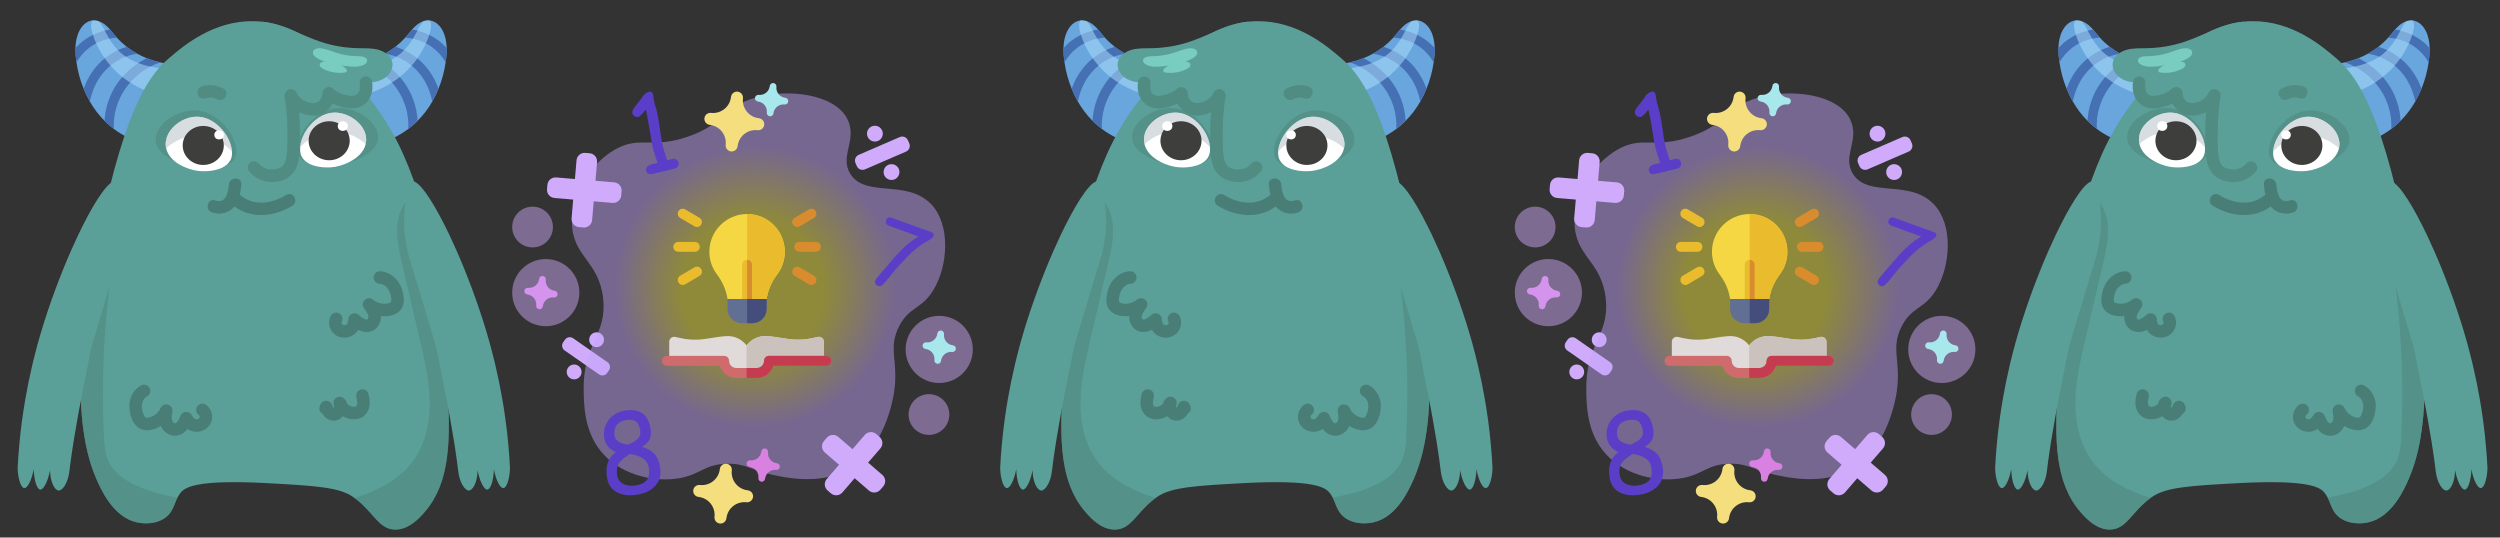 <?xml version="1.0" encoding="utf-8"?>
<!-- Generator: Adobe Illustrator 22.0.1, SVG Export Plug-In . SVG Version: 6.00 Build 0)  -->
<svg version="1.1" id="Слой_1" xmlns="http://www.w3.org/2000/svg" xmlns:xlink="http://www.w3.org/1999/xlink" x="0px" y="0px"
	 viewBox="0 0 200 43" style="enable-background:new 0 0 200 43;" xml:space="preserve">
<rect x="0" y="0" width="200" height="43" fill="#333333" stroke="none"/>
<style type="text/css">
	.st0{fill:#9E005D;}
	.st1{fill:#00A99D;}
	.st2{fill:#F7931E;}
	.st3{fill:#E84E1B;}
	.st4{fill:#F15A24;}
	.st5{fill:#FF9743;}
	.st6{opacity:0.51;fill:#FF7DB3;}
	.st7{fill:#6A52FA;}
	.st8{fill:#5012F9;}
	.st9{fill:#7869CC;}
	.st10{fill:#A8FFC9;}
	.st11{opacity:0.33;}
	.st12{fill:#2300D0;}
	.st13{fill:#F0D2FC;}
	.st14{fill:#B59BFB;}
	.st15{fill:#FFFFFF;}
	.st16{fill:#ECB48D;}
	.st17{opacity:0.54;fill:#B5C1C9;enable-background:new    ;}
	.st18{fill:#3E3E3D;}
	.st19{fill:#E79BB3;}
	.st20{fill:#D0ABFB;}
	.st21{fill:#F5DE7D;}
	.st22{opacity:0.47;fill:url(#SVGID_1_);enable-background:new    ;}
	.st23{fill:#A8E8ED;}
	.st24{fill:#D881E0;}
	.st25{fill:#5A3EC8;}
	.st26{fill:#E1DADB;}
	.st27{fill:#CBC1BD;}
	.st28{fill:#CF6B6D;}
	.st29{fill:#C53C51;}
	.st30{fill:#F4D743;}
	.st31{fill:#EABC2D;}
	.st32{fill:#D98C2D;}
	.st33{fill:#626F94;}
	.st34{fill:#454D7D;}
	.st35{opacity:0.47;fill:#D0ABFB;enable-background:new    ;}
	.st36{opacity:0.47;fill:url(#SVGID_2_);enable-background:new    ;}
	.st37{opacity:0.47;fill:url(#SVGID_3_);enable-background:new    ;}
	.st38{opacity:0.47;fill:url(#SVGID_4_);enable-background:new    ;}
	.st39{fill:#68A6DD;}
	.st40{fill:#4570B3;}
	.st41{opacity:0.54;fill:#AADEFD;enable-background:new    ;}
	.st42{fill:#5A9F98;}
	.st43{fill:none;stroke:#497E77;stroke-linecap:round;stroke-linejoin:round;stroke-miterlimit:10;}
	.st44{opacity:0.56;fill:#4D877E;enable-background:new    ;}
	.st45{fill:none;stroke:#508C81;stroke-linecap:round;stroke-linejoin:round;stroke-miterlimit:10;}
	.st46{fill:#78CCC0;}
	.st47{fill:#497E77;}
	.st48{fill:#508C81;}
	.st49{fill:#FF7BAC;}
	.st50{fill:#7389FA;}
	.st51{opacity:0.44;fill:#395BFA;}
	.st52{fill:#9AA8FB;}
	.st53{fill:#EFD9FD;}
	.st54{fill:#EDB9D4;}
	.st55{opacity:0.5;fill:#8770FA;enable-background:new    ;}
	.st56{fill:#E593AA;}
	.st57{fill:#6885FA;}
	.st58{fill:#E9A5B6;}
	.st59{fill:#FBB03B;}
	.st60{opacity:0.4;fill:#FFFFFF;}
	.st61{opacity:0.47;fill:url(#SVGID_5_);enable-background:new    ;}
	.st62{opacity:0.47;fill:url(#SVGID_6_);enable-background:new    ;}
	.st63{opacity:0.47;fill:url(#SVGID_7_);enable-background:new    ;}
	.st64{opacity:0.47;fill:url(#SVGID_8_);enable-background:new    ;}
	.st65{opacity:0.47;fill:url(#SVGID_9_);enable-background:new    ;}
	.st66{opacity:0.47;fill:url(#SVGID_10_);enable-background:new    ;}
	.st67{fill:none;stroke:#662D91;stroke-width:3;stroke-linecap:round;stroke-linejoin:round;stroke-miterlimit:10;}
	.st68{fill:#93278F;}
	.st69{opacity:0.47;fill:url(#SVGID_11_);enable-background:new    ;}
	.st70{opacity:0.47;fill:url(#SVGID_12_);enable-background:new    ;}
	.st71{opacity:0.31;fill:#8CC63F;}
	.st72{opacity:0.31;fill:#00FFFF;}
	.st73{opacity:0.31;fill:#A381BD;}
	.st74{opacity:0.31;fill:#FF7DB3;}
	.st75{fill:#CA9E67;}
	.st76{fill:#B17F4A;}
	.st77{fill:none;}
	.st78{fill:#A0877F;}
	.st79{fill:#9B7C71;}
	.st80{fill:#BBA9A3;}
	.st81{fill:#FFFBE3;}
	.st82{fill:#8CC63F;}
	.st83{fill:#39B54A;}
	.st84{fill:#009245;}
	.st85{opacity:0.38;fill:#FFFFFF;}
	.st86{fill:#D1FF60;}
	.st87{fill:#E4FFB2;}
	.st88{fill:#006837;}
	.st89{fill:#E7C698;}
	.st90{fill:#EBB23E;}
	.st91{fill:#B06BD8;}
	.st92{fill:#EBB1ED;}
	.st93{opacity:0.41;fill:#FFFFFF;}
	.st94{fill:#DDEFFD;}
	.st95{fill:#CDA8FB;}
	.st96{fill:#D0E1ED;}
	.st97{fill:#DBBBFC;}
	.st98{opacity:0.19;fill:#866989;}
	.st99{fill:#FAEFDD;}
	.st100{fill:#F7E5D1;}
	.st101{fill:#E697E3;}
	.st102{opacity:0.45;fill:#FFFFFF;}
	.st103{fill:#D46358;}
	.st104{fill:#C55B55;}
	.st105{fill:#7C9E71;}
	.st106{fill:none;stroke:#FBB03B;stroke-width:3;stroke-miterlimit:10;}
	.st107{fill:#F9CC73;}
	.st108{fill:#FFDFA6;}
	.st109{fill:#CCA25E;}
	.st110{fill:#ED7251;}
	.st111{fill:#EF8EBC;}
	.st112{fill:#D9D9D9;}
	.st113{fill:#F4BDD9;}
	.st114{fill:#FFCAE3;}
	.st115{fill:#C1272D;}
	.st116{fill:none;stroke:#E84E1B;stroke-width:3;stroke-linecap:round;stroke-linejoin:round;stroke-miterlimit:10;}
	.st117{fill:#916036;}
	.st118{fill:#F7BDA6;}
	.st119{fill:#35A855;}
	.st120{fill:#1D70B6;}
	.st121{fill:#50D67C;}
	.st122{fill:#1D1E1C;}
	.st123{fill:#3C3C3B;}
	.st124{fill:#EA8595;}
	.st125{opacity:0.3;fill:#E74F1C;enable-background:new    ;}
	.st126{fill:none;stroke:#E1876D;stroke-linecap:round;stroke-linejoin:round;stroke-miterlimit:10;}
	.st127{opacity:0.47;fill:#E59C87;enable-background:new    ;}
	.st128{fill:#BC8E5B;}
	.st129{fill:#2D2E83;}
	.st130{fill:#363B96;}
	.st131{fill:#36A9E1;}
	.st132{fill:#662D91;}
	.st133{fill:#FFFDEC;}
	.st134{fill:#6DCAF3;}
	.st135{fill:#E2E1E1;}
	.st136{fill:#639DD2;}
	.st137{fill:#71A9DC;}
	.st138{fill:#8EC1EA;}
	.st139{fill:#F5F5F5;}
	.st140{fill:#DFDFE1;}
	.st141{fill:#386395;}
	.st142{fill:#A7D4F7;}
	.st143{fill:#426C92;}
	.st144{fill:#F0CD8D;}
	.st145{fill:#BE894D;}
	.st146{fill:#E7BB7A;}
	.st147{fill:#F8E9D0;}
	.st148{fill:#C89458;}
	.st149{fill:#B9834F;}
	.st150{fill:#EDEDEF;}
	.st151{fill:#D2D2D2;}
	.st152{fill:#F9F9F9;}
	.st153{fill:#D4D4D7;}
	.st154{fill:#CDCDCD;}
	.st155{fill:#CBCCCF;}
	.st156{fill:#0071BC;}
	.st157{opacity:0.31;fill:#ED1E79;}
	.st158{fill:#DEFCFF;}
	.st159{fill:#9DC44D;}
	.st160{fill:#A6776C;}
	.st161{fill:#804C3E;}
	.st162{fill:#649F5A;}
	.st163{fill:#90BE8C;}
	.st164{fill:#9FC776;}
	.st165{fill:#8FB567;}
	.st166{fill:#ACD683;}
	.st167{fill:#AFAFAF;}
	.st168{fill:#DEDEDE;}
	.st169{fill:#C0E39D;}
	.st170{fill:#BBC2C7;}
	.st171{fill:#A4ABB2;}
	.st172{fill:#85603C;}
	.st173{fill:#E5AC3D;}
	.st174{fill:#BBCC4B;}
	.st175{fill:#D98B35;}
	.st176{fill:#567388;}
	.st177{fill:#4F6A7A;}
	.st178{fill:#405971;}
	.st179{fill:#E4E3E3;}
	.st180{fill:#F0C86F;}
	.st181{fill:#FF7156;}
	.st182{fill:#3BDBFF;}
	.st183{fill:#CAD6E0;}
	.st184{fill:#F1F1F1;}
	.st185{fill:#FFD151;}
	.st186{fill:#20495F;}
	.st187{fill:#2E596C;}
	.st188{fill:#AAB3BB;}
	.st189{fill:#29ABE2;}
	.st190{fill:#FF7978;}
	.st191{opacity:0.29;fill:#5012F9;}
	.st192{fill:#FFBB78;}
	.st193{fill:#FF9878;}
	.st194{fill:#FFFFE3;}
	.st195{fill:#F2D0D2;}
	.st196{fill:#FCF6F8;}
	.st197{fill:#603323;}
	.st198{fill:#764031;}
	.st199{fill:#E38290;}
	.st200{fill:#7AA936;}
	.st201{fill:#B23440;}
	.st202{fill:#82001A;}
	.st203{fill:#EDBB37;}
	.st204{fill:#CE801E;}
	.st205{fill:#DB3440;}
	.st206{fill:#F4D844;}
</style>
<g>
	<g>
		<circle class="st20" cx="47.727" cy="27.179" r="0.594"/>
		<circle class="st20" cx="45.932" cy="29.755" r="0.594"/>
		<path class="st20" d="M47.921,29.952l-2.751-1.917c-0.212-0.147-0.264-0.439-0.117-0.652l0.144-0.206
			c0.147-0.212,0.439-0.264,0.652-0.117l2.751,1.917c0.212,0.147,0.264,0.439,0.117,0.652l-0.144,0.206
			C48.425,30.048,48.133,30.1,47.921,29.952z"/>
	</g>
	<path class="st21" d="M55.992,38.799c0.792,0.088,1.506-0.483,1.595-1.275c0.029-0.264,0.268-0.455,0.531-0.425
		c0.264,0.029,0.455,0.268,0.425,0.531c-0.088,0.792,0.483,1.506,1.275,1.595c0.264,0.029,0.455,0.268,0.425,0.532
		c-0.029,0.264-0.268,0.455-0.532,0.425c-0.792-0.088-1.506,0.483-1.595,1.275c-0.029,0.264-0.268,0.455-0.531,0.425
		c-0.264-0.029-0.455-0.268-0.425-0.532c0.088-0.792-0.483-1.506-1.275-1.595c-0.264-0.029-0.455-0.268-0.425-0.532
		C55.489,38.96,55.727,38.77,55.992,38.799z"/>
	<radialGradient id="SVGID_1_" cx="60.457" cy="22.913" r="11.512" fx="59.936" fy="23.509" gradientUnits="userSpaceOnUse">
		<stop  offset="0.493" style="stop-color:#F7EC41"/>
		<stop  offset="0.981" style="stop-color:#C2A1FB"/>
	</radialGradient>
	<path class="st22" d="M68.025,13.908c-0.896-1.438,0.614-2.737-0.249-4.411c-1.01-1.96-4.682-2.446-7.376-1.672
		c-2.532,0.727-2.403,2.064-5.302,3.084c-2.986,1.05-3.896-0.097-5.924,1.07c-1.915,1.102-3.402,3.446-3.418,5.743
		c-0.019,2.809,2.178,3.109,2.499,6.187c0.308,2.947-1.615,3.551-1.562,7.284c0.018,1.29,0.05,3.525,1.634,5.204
		c1.555,1.649,4.071,2.194,6.007,1.86c1.705-0.294,2.003-1.104,3.784-1.159c1.492-0.046,1.953,0.501,3.653,0.88
		c0.949,0.211,3.739,0.833,5.987-0.354c3.041-1.606,3.703-5.789,3.777-6.305c0.355-2.455-0.524-3.441,0.396-5.221
		c0.814-1.577,1.783-1.346,2.718-2.859c1.209-1.957,1.419-5.276-0.166-6.913C72.524,14.304,69.239,15.855,68.025,13.908z"/>
	<g>
		<circle class="st20" cx="71.321" cy="13.765" r="0.633"/>
		<circle class="st20" cx="69.992" cy="10.693" r="0.633"/>
		<path class="st20" d="M68.698,12.386l3.282-1.42c0.253-0.109,0.547,0.007,0.656,0.26l0.107,0.246
			c0.109,0.253-0.007,0.547-0.26,0.656l-3.282,1.42c-0.253,0.109-0.547-0.007-0.656-0.26l-0.107-0.246
			C68.329,12.79,68.445,12.496,68.698,12.386z"/>
	</g>
	<g>
		<path class="st20" d="M45.727,17.465l0.395-4.642c0.031-0.357,0.346-0.623,0.703-0.592l0.348,0.03
			c0.357,0.031,0.623,0.346,0.592,0.703l-0.395,4.642c-0.031,0.357-0.346,0.623-0.703,0.592l-0.348-0.03
			C45.962,18.138,45.697,17.823,45.727,17.465z"/>
		<path class="st20" d="M44.495,14.195l4.642,0.395c0.357,0.031,0.623,0.346,0.592,0.703l-0.03,0.348
			c-0.031,0.357-0.346,0.623-0.703,0.592l-4.642-0.395c-0.357-0.031-0.623-0.346-0.592-0.703l0.03-0.348
			C43.823,14.429,44.138,14.164,44.495,14.195z"/>
	</g>
	<g>
		<path class="st20" d="M66.14,38.321l3.044-3.528c0.234-0.272,0.645-0.302,0.917-0.068l0.264,0.228
			c0.272,0.234,0.302,0.645,0.068,0.917l-3.044,3.528c-0.234,0.272-0.645,0.302-0.917,0.068l-0.264-0.228
			C65.935,39.004,65.906,38.593,66.14,38.321z"/>
		<path class="st20" d="M67.062,34.951l3.528,3.044c0.272,0.234,0.302,0.645,0.068,0.917l-0.228,0.264
			c-0.234,0.272-0.645,0.302-0.917,0.068L65.986,36.2c-0.272-0.234-0.302-0.645-0.068-0.917l0.228-0.264
			C66.38,34.746,66.79,34.716,67.062,34.951z"/>
	</g>
	<path class="st21" d="M60.712,9.458c-0.792-0.088-1.363-0.802-1.275-1.595c0.029-0.264-0.161-0.502-0.425-0.532
		c-0.264-0.029-0.502,0.161-0.532,0.425c-0.088,0.792-0.802,1.363-1.595,1.275c-0.264-0.029-0.502,0.161-0.531,0.425
		c-0.029,0.264,0.161,0.502,0.425,0.532c0.792,0.088,1.363,0.802,1.275,1.595c-0.029,0.264,0.161,0.502,0.425,0.532
		c0.264,0.029,0.502-0.161,0.532-0.425c0.088-0.792,0.802-1.363,1.595-1.275c0.264,0.029,0.502-0.161,0.532-0.425
		C61.169,9.726,60.976,9.488,60.712,9.458z"/>
	<path class="st23" d="M62.824,7.826c-0.441-0.049-0.759-0.446-0.71-0.887c0.017-0.147-0.09-0.279-0.236-0.296
		c-0.147-0.017-0.279,0.09-0.296,0.236c-0.049,0.441-0.446,0.759-0.887,0.71c-0.147-0.017-0.279,0.09-0.296,0.236
		c-0.017,0.147,0.09,0.279,0.236,0.296c0.441,0.049,0.759,0.446,0.71,0.887c-0.017,0.147,0.09,0.279,0.236,0.296
		c0.147,0.017,0.279-0.09,0.296-0.236c0.049-0.441,0.446-0.759,0.887-0.71c0.147,0.017,0.279-0.09,0.296-0.236
		C63.077,7.975,62.972,7.843,62.824,7.826z"/>
	<path class="st24" d="M60.023,36.823c0.441,0.049,0.838-0.269,0.887-0.71c0.017-0.147,0.148-0.253,0.296-0.236
		c0.147,0.017,0.253,0.148,0.236,0.296c-0.049,0.441,0.269,0.838,0.71,0.887c0.147,0.017,0.253,0.148,0.236,0.296
		c-0.017,0.147-0.148,0.253-0.296,0.236c-0.441-0.049-0.838,0.269-0.887,0.71c-0.017,0.147-0.148,0.253-0.296,0.236
		s-0.253-0.148-0.236-0.296c0.049-0.441-0.269-0.838-0.71-0.887c-0.147-0.017-0.253-0.148-0.236-0.296
		C59.744,36.912,59.876,36.806,60.023,36.823z"/>
	<path class="st24" d="M42.244,23.025c0.441,0.049,0.838-0.269,0.887-0.71c0.017-0.147,0.148-0.253,0.296-0.236
		c0.147,0.017,0.253,0.148,0.236,0.296c-0.049,0.441,0.269,0.838,0.71,0.887c0.147,0.017,0.253,0.148,0.236,0.296
		s-0.148,0.253-0.296,0.236c-0.441-0.049-0.838,0.269-0.887,0.71c-0.017,0.147-0.148,0.253-0.296,0.236
		c-0.147-0.017-0.253-0.148-0.236-0.296c0.049-0.441-0.269-0.838-0.71-0.887c-0.147-0.017-0.253-0.148-0.236-0.296
		C41.965,23.114,42.097,23.008,42.244,23.025z"/>
	<g>
		<path class="st25" d="M74.358,19.192l-0.421,0.25c-0.402,0.239-0.805,0.556-1.208,0.953l-1.054,1.12
			c-0.075,0.083-0.255,0.307-0.539,0.673c-0.226,0.289-0.416,0.497-0.571,0.625c-0.097,0.083-0.203,0.105-0.318,0.066
			c-0.088-0.03-0.156-0.088-0.203-0.172c-0.046-0.085-0.055-0.17-0.026-0.257c0.029-0.084,0.172-0.276,0.432-0.575l1.367-1.576
			c0.575-0.612,1.103-1.055,1.583-1.329l0.087-0.049l-1.655-0.598l-0.74-0.273c-0.208-0.093-0.279-0.236-0.214-0.428
			c0.032-0.093,0.088-0.159,0.171-0.197c0.083-0.039,0.17-0.042,0.263-0.011c0.279,0.094,0.695,0.245,1.248,0.453
			c0.553,0.208,0.969,0.358,1.248,0.453l0.608,0.206c0.234,0.08,0.329,0.189,0.281,0.329C74.66,18.955,74.548,19.068,74.358,19.192z
			"/>
	</g>
	<g>
		<path class="st25" d="M50.884,39.59c-0.6,0.081-1.104,0.016-1.509-0.195c-0.461-0.239-0.734-0.643-0.82-1.215
			c-0.136-0.917,0.102-1.587,0.714-2.009c-0.548-0.239-0.86-0.641-0.937-1.207c-0.073-0.538,0.061-1.011,0.403-1.419
			c0.326-0.392,0.756-0.627,1.287-0.705c1.194-0.173,1.871,0.336,2.033,1.528c0.047,0.342,0.014,0.614-0.098,0.818
			c-0.09,0.169-0.284,0.356-0.58,0.561c0.453,0.156,0.782,0.346,0.986,0.571c0.238,0.263,0.392,0.65,0.462,1.159
			c0.079,0.581-0.075,1.065-0.459,1.453C52.007,39.284,51.513,39.504,50.884,39.59z M50.402,36.316
			c-0.424,0.272-0.7,0.494-0.831,0.669c-0.204,0.268-0.27,0.616-0.197,1.044c0.06,0.355,0.259,0.598,0.599,0.731
			c0.248,0.094,0.517,0.121,0.811,0.081c0.501-0.067,0.835-0.233,1.002-0.497c0.134-0.209,0.175-0.505,0.124-0.887
			c-0.05-0.373-0.236-0.653-0.558-0.842C51.136,36.488,50.82,36.387,50.402,36.316z M50.113,33.604
			c-0.367,0.05-0.633,0.191-0.799,0.425c-0.147,0.217-0.197,0.49-0.15,0.82c0.057,0.399,0.422,0.637,1.097,0.717
			c0.328-0.146,0.56-0.278,0.693-0.398c0.215-0.192,0.304-0.421,0.267-0.688c-0.053-0.387-0.176-0.647-0.371-0.78
			C50.686,33.592,50.44,33.56,50.113,33.604z"/>
	</g>
	<g>
		<path class="st25" d="M53.987,13.484l-0.801,0.196l-0.798,0.191c-0.188,0.046-0.322,0.066-0.404,0.06
			c-0.149-0.015-0.242-0.1-0.28-0.256c-0.066-0.271,0.111-0.458,0.532-0.561l0.194-0.043l0.167-0.032
			c-0.031-0.129-0.09-0.317-0.174-0.563s-0.143-0.433-0.173-0.559c-0.084-0.341-0.179-0.866-0.288-1.576
			c-0.109-0.698-0.207-1.225-0.297-1.578C51.375,9.13,51.18,9.326,51.081,9.35c-0.107,0.026-0.21,0.009-0.31-0.052
			c-0.099-0.061-0.161-0.144-0.187-0.249c-0.03-0.126,0.047-0.307,0.234-0.544c0.12-0.137,0.285-0.351,0.496-0.642
			c0.177-0.297,0.374-0.471,0.588-0.524c0.18-0.044,0.295,0.037,0.345,0.244c0.015,0.062,0.03,0.156,0.043,0.282
			c0.014,0.126,0.028,0.22,0.043,0.282c0.022,0.089,0.059,0.222,0.112,0.399s0.091,0.31,0.112,0.399
			c0.075,0.306,0.154,0.77,0.238,1.392c0.084,0.622,0.164,1.085,0.237,1.388c0.038,0.156,0.095,0.342,0.171,0.559
			c0.076,0.217,0.133,0.397,0.17,0.538l0.421-0.111c0.113-0.028,0.215-0.014,0.307,0.043c0.092,0.056,0.151,0.138,0.178,0.249
			c0.028,0.113,0.013,0.214-0.043,0.304C54.183,13.397,54.099,13.456,53.987,13.484z"/>
	</g>
	<g>
		<path class="st26" d="M65.912,27.343v1.632h-4.465v0.622h-3.443v-0.622h-4.465v-1.632c0-0.256,0.239-0.448,0.492-0.388
			c0.638,0.151,1.062,0.227,1.606,0.219c0.931-0.012,1.324-0.197,2.435-0.284c0.71-0.055,1.287,0.273,1.654,0.739
			c0.367-0.466,0.945-0.794,1.654-0.739c1.109,0.086,1.504,0.271,2.435,0.284c0.543,0.007,0.967-0.068,1.606-0.219
			C65.672,26.895,65.912,27.086,65.912,27.343L65.912,27.343z"/>
		<path class="st27" d="M65.912,27.343v1.632h-4.465v0.622h-1.722V27.63c0.367-0.466,0.945-0.794,1.654-0.739
			c1.109,0.086,1.504,0.271,2.435,0.284c0.543,0.007,0.967-0.068,1.606-0.219C65.672,26.895,65.912,27.086,65.912,27.343
			L65.912,27.343z"/>
		<path class="st28" d="M66.495,28.866c0,0.22-0.179,0.399-0.399,0.399h-4.234c-0.171,0.562-0.695,0.972-1.313,0.972h-1.646
			c-0.618,0-1.142-0.41-1.313-0.972h-4.234c-0.22,0-0.399-0.178-0.399-0.399c0-0.22,0.179-0.399,0.399-0.399h4.574
			c0.22,0,0.399,0.179,0.399,0.399c0,0.316,0.257,0.574,0.574,0.574h1.646c0.317,0,0.574-0.257,0.574-0.574
			c0-0.22,0.179-0.399,0.399-0.399h4.574C66.316,28.468,66.495,28.646,66.495,28.866L66.495,28.866z"/>
		<path class="st29" d="M66.495,28.866c0,0.22-0.179,0.399-0.399,0.399h-4.234c-0.171,0.562-0.695,0.972-1.313,0.972h-0.823V29.44
			h0.823c0.317,0,0.574-0.257,0.574-0.574c0-0.22,0.179-0.399,0.399-0.399h4.574C66.316,28.468,66.495,28.646,66.495,28.866
			L66.495,28.866z"/>
		<path class="st30" d="M62.783,20.138c0,0.66-0.209,1.287-0.606,1.812c-0.415,0.55-0.69,1.159-0.819,1.812
			c-0.011,0.053-0.02,0.106-0.028,0.159l-0.535,0.399h-2.219l-0.373-0.404c-0.008-0.052-0.018-0.103-0.028-0.155
			c-0.128-0.655-0.401-1.261-0.814-1.803c-0.41-0.541-0.622-1.186-0.612-1.866c0.024-1.624,1.347-2.946,2.973-2.969h0.002
			c0.014,0,0.028,0,0.041,0h0.001C61.431,17.124,62.783,18.471,62.783,20.138z"/>
		<path class="st31" d="M62.783,20.138c0,0.66-0.209,1.287-0.606,1.812c-0.415,0.55-0.69,1.159-0.819,1.812
			c-0.011,0.053-0.02,0.106-0.028,0.159l-0.535,0.399h-1.028v-7.196h0.001C61.431,17.124,62.783,18.471,62.783,20.138z"/>
		<g>
			<path class="st31" d="M55.586,20.144h-1.323c-0.219,0-0.396-0.178-0.396-0.396s0.178-0.396,0.396-0.396h1.323
				c0.219,0,0.396,0.178,0.396,0.396S55.805,20.144,55.586,20.144z"/>
		</g>
		<g>
			<path class="st32" d="M64.713,22.741l-1.14-0.67c-0.189-0.111-0.252-0.354-0.14-0.543c0.111-0.188,0.354-0.251,0.543-0.14
				l1.14,0.67c0.189,0.111,0.252,0.354,0.14,0.543C65.145,22.789,64.902,22.852,64.713,22.741z"/>
		</g>
		<g>
			<path class="st31" d="M54.278,22.601c-0.111-0.188-0.049-0.431,0.14-0.543l1.14-0.67c0.189-0.111,0.432-0.049,0.543,0.14
				c0.111,0.188,0.049,0.431-0.14,0.543l-1.14,0.67C54.632,22.852,54.389,22.789,54.278,22.601z"/>
		</g>
		<g>
			<path class="st32" d="M63.432,17.967c-0.111-0.188-0.049-0.431,0.14-0.543l1.14-0.67c0.188-0.111,0.432-0.049,0.543,0.14
				c0.111,0.188,0.049,0.431-0.14,0.543l-1.14,0.67C63.787,18.219,63.544,18.156,63.432,17.967z"/>
		</g>
		<g>
			<path class="st31" d="M55.557,18.107l-1.14-0.67c-0.189-0.111-0.252-0.354-0.14-0.543c0.111-0.188,0.354-0.251,0.543-0.14
				l1.14,0.67c0.189,0.111,0.252,0.354,0.14,0.543C55.99,18.155,55.746,18.219,55.557,18.107z"/>
		</g>
		<g>
			<path class="st32" d="M65.269,20.144h-1.323c-0.219,0-0.396-0.178-0.396-0.396s0.178-0.396,0.396-0.396h1.323
				c0.219,0,0.396,0.178,0.396,0.396S65.489,20.144,65.269,20.144z"/>
		</g>
		<g>
			<path class="st31" d="M60.163,21.183v3.139c0,0.219-0.178,0.396-0.396,0.396c-0.014,0-0.028-0.001-0.041-0.002
				c-0.2-0.021-0.356-0.189-0.356-0.394v-3.139c0-0.205,0.156-0.373,0.356-0.394c0.014-0.001,0.027-0.002,0.041-0.002
				C59.986,20.786,60.163,20.964,60.163,21.183L60.163,21.183z"/>
		</g>
		<path class="st32" d="M60.163,21.183v3.139c0,0.219-0.178,0.396-0.396,0.396v-3.931C59.986,20.786,60.163,20.964,60.163,21.183
			L60.163,21.183z"/>
		<path class="st33" d="M61.329,23.922l-0.006,0.831c-0.005,0.609-0.521,1.105-1.152,1.105h-0.817c-0.635,0-1.151-0.499-1.151-1.113
			v-0.823L61.329,23.922L61.329,23.922z"/>
		<path class="st34" d="M61.329,23.922l-0.006,0.831c-0.005,0.609-0.521,1.105-1.152,1.105h-0.405v-1.936L61.329,23.922
			L61.329,23.922z"/>
	</g>
	<circle class="st35" cx="43.662" cy="23.41" r="2.687"/>
	<circle class="st35" cx="75.137" cy="27.954" r="2.687"/>
	<circle class="st35" cx="74.316" cy="33.162" r="1.63"/>
	<circle class="st35" cx="42.605" cy="18.162" r="1.63"/>
	<path class="st23" d="M76.232,27.625c-0.441-0.049-0.759-0.446-0.71-0.887c0.017-0.147-0.09-0.279-0.236-0.296
		c-0.147-0.017-0.279,0.09-0.296,0.236c-0.049,0.441-0.446,0.759-0.887,0.71c-0.147-0.017-0.279,0.09-0.296,0.236
		c-0.017,0.147,0.09,0.279,0.236,0.296c0.441,0.049,0.759,0.446,0.71,0.887c-0.017,0.147,0.09,0.279,0.236,0.296
		c0.147,0.017,0.279-0.09,0.296-0.236c0.049-0.441,0.446-0.759,0.887-0.71c0.147,0.017,0.279-0.09,0.296-0.236
		C76.485,27.775,76.379,27.642,76.232,27.625z"/>
</g>
<g>
	<g>
		<circle class="st20" cx="127.935" cy="27.179" r="0.594"/>
		<circle class="st20" cx="126.139" cy="29.755" r="0.594"/>
		<path class="st20" d="M128.129,29.952l-2.751-1.917c-0.212-0.147-0.264-0.439-0.117-0.652l0.144-0.206
			c0.147-0.212,0.439-0.264,0.652-0.117l2.751,1.917c0.212,0.147,0.264,0.439,0.117,0.652l-0.144,0.206
			C128.633,30.048,128.341,30.1,128.129,29.952z"/>
	</g>
	<path class="st21" d="M136.2,38.799c0.792,0.088,1.506-0.483,1.595-1.275c0.029-0.264,0.268-0.455,0.531-0.425
		c0.264,0.029,0.455,0.268,0.425,0.531c-0.088,0.792,0.483,1.506,1.275,1.595c0.264,0.029,0.455,0.268,0.425,0.532
		c-0.029,0.264-0.268,0.455-0.532,0.425c-0.792-0.088-1.506,0.483-1.595,1.275c-0.029,0.264-0.268,0.455-0.531,0.425
		c-0.264-0.029-0.455-0.268-0.425-0.532c0.088-0.792-0.483-1.506-1.275-1.595c-0.264-0.029-0.455-0.268-0.425-0.532
		C135.697,38.96,135.935,38.77,136.2,38.799z"/>
	<radialGradient id="SVGID_2_" cx="140.665" cy="22.913" r="11.512" fx="140.144" fy="23.509" gradientUnits="userSpaceOnUse">
		<stop  offset="0.493" style="stop-color:#F7EC41"/>
		<stop  offset="0.981" style="stop-color:#C2A1FB"/>
	</radialGradient>
	<path class="st36" d="M148.233,13.908c-0.896-1.438,0.614-2.737-0.249-4.411c-1.01-1.96-4.682-2.446-7.376-1.672
		c-2.532,0.727-2.403,2.064-5.302,3.084c-2.986,1.05-3.896-0.097-5.924,1.07c-1.915,1.102-3.402,3.446-3.418,5.743
		c-0.019,2.809,2.178,3.109,2.499,6.187c0.308,2.947-1.615,3.551-1.562,7.284c0.018,1.29,0.05,3.525,1.634,5.204
		c1.555,1.649,4.071,2.194,6.007,1.86c1.705-0.294,2.003-1.104,3.784-1.159c1.492-0.046,1.953,0.501,3.653,0.88
		c0.949,0.211,3.739,0.833,5.987-0.354c3.041-1.606,3.703-5.789,3.777-6.305c0.355-2.455-0.524-3.441,0.396-5.221
		c0.814-1.577,1.783-1.346,2.718-2.859c1.209-1.957,1.419-5.276-0.166-6.913C152.732,14.304,149.447,15.855,148.233,13.908z"/>
	<g>
		<circle class="st20" cx="151.529" cy="13.765" r="0.633"/>
		<circle class="st20" cx="150.2" cy="10.693" r="0.633"/>
		<path class="st20" d="M148.906,12.386l3.282-1.42c0.253-0.109,0.547,0.007,0.656,0.26l0.107,0.246
			c0.109,0.253-0.007,0.547-0.26,0.656l-3.282,1.42c-0.253,0.109-0.547-0.007-0.656-0.26l-0.107-0.246
			C148.536,12.79,148.653,12.496,148.906,12.386z"/>
	</g>
	<g>
		<path class="st20" d="M125.935,17.465l0.395-4.642c0.031-0.357,0.346-0.623,0.703-0.592l0.348,0.03
			c0.357,0.031,0.623,0.346,0.592,0.703l-0.395,4.642c-0.031,0.357-0.346,0.623-0.703,0.592l-0.348-0.03
			C126.17,18.138,125.904,17.823,125.935,17.465z"/>
		<path class="st20" d="M124.703,14.195l4.642,0.395c0.357,0.031,0.623,0.346,0.592,0.703l-0.03,0.348
			c-0.031,0.357-0.346,0.623-0.703,0.592l-4.642-0.395c-0.357-0.031-0.623-0.346-0.592-0.703l0.03-0.348
			C124.031,14.429,124.346,14.164,124.703,14.195z"/>
	</g>
	<g>
		<path class="st20" d="M146.348,38.321l3.044-3.528c0.234-0.272,0.645-0.302,0.917-0.068l0.264,0.228
			c0.272,0.234,0.302,0.645,0.068,0.917l-3.044,3.528c-0.234,0.272-0.645,0.302-0.917,0.068l-0.264-0.228
			C146.143,39.004,146.114,38.593,146.348,38.321z"/>
		<path class="st20" d="M147.27,34.951l3.528,3.044c0.272,0.234,0.302,0.645,0.068,0.917l-0.228,0.264
			c-0.234,0.272-0.645,0.302-0.917,0.068l-3.528-3.044c-0.272-0.234-0.302-0.645-0.068-0.917l0.228-0.264
			C146.587,34.746,146.998,34.716,147.27,34.951z"/>
	</g>
	<path class="st21" d="M140.92,9.458c-0.792-0.088-1.363-0.802-1.275-1.595c0.029-0.264-0.161-0.502-0.425-0.532
		c-0.264-0.029-0.502,0.161-0.532,0.425c-0.088,0.792-0.802,1.363-1.595,1.275c-0.264-0.029-0.502,0.161-0.531,0.425
		c-0.029,0.264,0.161,0.502,0.425,0.532c0.792,0.088,1.363,0.802,1.275,1.595c-0.029,0.264,0.161,0.502,0.425,0.532
		c0.264,0.029,0.502-0.161,0.532-0.425c0.088-0.792,0.802-1.363,1.595-1.275c0.264,0.029,0.502-0.161,0.532-0.425
		C141.377,9.726,141.183,9.488,140.92,9.458z"/>
	<path class="st23" d="M143.032,7.826c-0.441-0.049-0.759-0.446-0.71-0.887c0.017-0.147-0.09-0.279-0.236-0.296
		c-0.147-0.017-0.279,0.09-0.296,0.236c-0.049,0.441-0.446,0.759-0.887,0.71c-0.147-0.017-0.279,0.09-0.296,0.236
		c-0.017,0.147,0.09,0.279,0.236,0.296c0.441,0.049,0.759,0.446,0.71,0.887c-0.017,0.147,0.09,0.279,0.236,0.296
		c0.147,0.017,0.279-0.09,0.296-0.236c0.049-0.441,0.446-0.759,0.887-0.71c0.147,0.017,0.279-0.09,0.296-0.236
		C143.285,7.975,143.18,7.843,143.032,7.826z"/>
	<path class="st24" d="M140.231,36.823c0.441,0.049,0.838-0.269,0.887-0.71c0.017-0.147,0.148-0.253,0.296-0.236
		c0.147,0.017,0.253,0.148,0.236,0.296c-0.049,0.441,0.269,0.838,0.71,0.887c0.147,0.017,0.253,0.148,0.236,0.296
		c-0.017,0.147-0.148,0.253-0.296,0.236c-0.441-0.049-0.838,0.269-0.887,0.71c-0.017,0.147-0.148,0.253-0.296,0.236
		s-0.253-0.148-0.236-0.296c0.049-0.441-0.269-0.838-0.71-0.887c-0.147-0.017-0.253-0.148-0.236-0.296
		C139.952,36.912,140.084,36.806,140.231,36.823z"/>
	<path class="st24" d="M122.452,23.025c0.441,0.049,0.838-0.269,0.887-0.71c0.017-0.147,0.148-0.253,0.296-0.236
		c0.147,0.017,0.253,0.148,0.236,0.296c-0.049,0.441,0.269,0.838,0.71,0.887c0.147,0.017,0.253,0.148,0.236,0.296
		c-0.017,0.147-0.148,0.253-0.296,0.236c-0.441-0.049-0.838,0.269-0.887,0.71c-0.017,0.147-0.148,0.253-0.296,0.236
		c-0.147-0.017-0.253-0.148-0.236-0.296c0.049-0.441-0.269-0.838-0.71-0.887c-0.147-0.017-0.253-0.148-0.236-0.296
		C122.173,23.114,122.305,23.008,122.452,23.025z"/>
	<g>
		<path class="st25" d="M154.565,19.192l-0.421,0.25c-0.402,0.239-0.805,0.556-1.208,0.953l-1.054,1.12
			c-0.075,0.083-0.255,0.307-0.539,0.673c-0.226,0.289-0.416,0.497-0.571,0.625c-0.097,0.083-0.203,0.105-0.318,0.066
			c-0.088-0.03-0.156-0.088-0.203-0.172s-0.055-0.17-0.026-0.257c0.029-0.084,0.172-0.276,0.432-0.575l1.367-1.576
			c0.575-0.612,1.103-1.055,1.583-1.329l0.087-0.049l-1.655-0.598l-0.74-0.273c-0.208-0.093-0.279-0.236-0.214-0.428
			c0.032-0.093,0.088-0.159,0.171-0.197c0.083-0.039,0.17-0.042,0.263-0.011c0.279,0.094,0.695,0.245,1.248,0.453
			c0.553,0.208,0.969,0.358,1.248,0.453l0.608,0.206c0.234,0.08,0.329,0.189,0.281,0.329
			C154.868,18.955,154.755,19.068,154.565,19.192z"/>
	</g>
	<g>
		<path class="st25" d="M131.092,39.59c-0.6,0.081-1.104,0.016-1.509-0.195c-0.461-0.239-0.734-0.643-0.82-1.215
			c-0.136-0.917,0.102-1.587,0.714-2.009c-0.548-0.239-0.86-0.641-0.937-1.207c-0.073-0.538,0.061-1.011,0.403-1.419
			c0.326-0.392,0.756-0.627,1.287-0.705c1.194-0.173,1.871,0.336,2.033,1.528c0.047,0.342,0.014,0.614-0.098,0.818
			c-0.09,0.169-0.284,0.356-0.58,0.561c0.453,0.156,0.782,0.346,0.986,0.571c0.238,0.263,0.392,0.65,0.462,1.159
			c0.079,0.581-0.075,1.065-0.459,1.453C132.214,39.284,131.721,39.504,131.092,39.59z M130.61,36.316
			c-0.424,0.272-0.7,0.494-0.831,0.669c-0.204,0.268-0.27,0.616-0.197,1.044c0.06,0.355,0.259,0.598,0.599,0.731
			c0.248,0.094,0.517,0.121,0.811,0.081c0.501-0.067,0.835-0.233,1.002-0.497c0.134-0.209,0.175-0.505,0.124-0.887
			c-0.05-0.373-0.236-0.653-0.558-0.842C131.343,36.488,131.027,36.387,130.61,36.316z M130.32,33.604
			c-0.367,0.05-0.633,0.191-0.799,0.425c-0.147,0.217-0.197,0.49-0.15,0.82c0.057,0.399,0.422,0.637,1.097,0.717
			c0.328-0.146,0.56-0.278,0.693-0.398c0.215-0.192,0.304-0.421,0.267-0.688c-0.053-0.387-0.176-0.647-0.371-0.78
			C130.894,33.592,130.648,33.56,130.32,33.604z"/>
	</g>
	<g>
		<path class="st25" d="M134.195,13.484l-0.801,0.196l-0.798,0.191c-0.188,0.046-0.322,0.066-0.404,0.06
			c-0.149-0.015-0.242-0.1-0.28-0.256c-0.066-0.271,0.111-0.458,0.532-0.561l0.194-0.043l0.167-0.032
			c-0.031-0.129-0.09-0.317-0.174-0.563c-0.084-0.246-0.143-0.433-0.173-0.559c-0.084-0.341-0.179-0.866-0.288-1.576
			c-0.109-0.698-0.207-1.225-0.297-1.578c-0.291,0.367-0.486,0.563-0.585,0.587c-0.107,0.026-0.21,0.009-0.31-0.052
			c-0.099-0.061-0.161-0.144-0.187-0.249c-0.03-0.126,0.047-0.307,0.234-0.544c0.12-0.137,0.285-0.351,0.496-0.642
			c0.177-0.297,0.374-0.471,0.588-0.524c0.18-0.044,0.295,0.037,0.345,0.244c0.015,0.062,0.03,0.156,0.043,0.282
			c0.014,0.126,0.028,0.22,0.043,0.282c0.022,0.089,0.059,0.222,0.112,0.399c0.053,0.177,0.091,0.31,0.112,0.399
			c0.075,0.306,0.154,0.77,0.238,1.392c0.084,0.622,0.164,1.085,0.237,1.388c0.038,0.156,0.095,0.342,0.171,0.559
			c0.076,0.217,0.133,0.397,0.17,0.538l0.421-0.111c0.113-0.028,0.215-0.014,0.307,0.043c0.092,0.056,0.151,0.138,0.178,0.249
			c0.028,0.113,0.013,0.214-0.043,0.304C134.391,13.397,134.307,13.456,134.195,13.484z"/>
	</g>
	<g>
		<path class="st26" d="M146.119,27.343v1.632h-4.465v0.622h-3.443v-0.622h-4.465v-1.632c0-0.256,0.239-0.448,0.492-0.388
			c0.638,0.151,1.062,0.227,1.605,0.219c0.931-0.012,1.324-0.197,2.435-0.284c0.71-0.055,1.287,0.273,1.654,0.739
			c0.367-0.466,0.945-0.794,1.654-0.739c1.109,0.086,1.504,0.271,2.435,0.284c0.544,0.007,0.967-0.068,1.606-0.219
			C145.88,26.895,146.119,27.086,146.119,27.343L146.119,27.343z"/>
		<path class="st27" d="M146.119,27.343v1.632h-4.465v0.622h-1.722V27.63c0.367-0.466,0.945-0.794,1.654-0.739
			c1.109,0.086,1.504,0.271,2.435,0.284c0.544,0.007,0.967-0.068,1.606-0.219C145.88,26.895,146.119,27.086,146.119,27.343
			L146.119,27.343z"/>
		<path class="st28" d="M146.703,28.866c0,0.22-0.179,0.399-0.399,0.399h-4.234c-0.171,0.562-0.695,0.972-1.313,0.972h-1.646
			c-0.618,0-1.142-0.41-1.313-0.972h-4.234c-0.22,0-0.399-0.178-0.399-0.399c0-0.22,0.179-0.399,0.399-0.399h4.574
			c0.22,0,0.399,0.179,0.399,0.399c0,0.316,0.257,0.574,0.574,0.574h1.646c0.317,0,0.574-0.257,0.574-0.574
			c0-0.22,0.179-0.399,0.399-0.399h4.574C146.524,28.468,146.703,28.646,146.703,28.866L146.703,28.866z"/>
		<path class="st29" d="M146.703,28.866c0,0.22-0.179,0.399-0.399,0.399h-4.234c-0.171,0.562-0.695,0.972-1.313,0.972h-0.823V29.44
			h0.823c0.317,0,0.574-0.257,0.574-0.574c0-0.22,0.179-0.399,0.399-0.399h4.574C146.524,28.468,146.703,28.646,146.703,28.866
			L146.703,28.866z"/>
		<path class="st30" d="M142.991,20.138c0,0.66-0.209,1.287-0.606,1.812c-0.415,0.55-0.69,1.159-0.819,1.812
			c-0.011,0.053-0.02,0.106-0.028,0.159l-0.535,0.399h-2.219l-0.373-0.404c-0.008-0.052-0.018-0.103-0.028-0.155
			c-0.128-0.655-0.401-1.261-0.814-1.803c-0.41-0.541-0.622-1.186-0.612-1.866c0.024-1.624,1.347-2.946,2.973-2.969h0.002
			c0.014,0,0.028,0,0.041,0h0.001C141.639,17.124,142.991,18.471,142.991,20.138z"/>
		<path class="st31" d="M142.991,20.138c0,0.66-0.209,1.287-0.606,1.812c-0.415,0.55-0.69,1.159-0.819,1.812
			c-0.011,0.053-0.02,0.106-0.028,0.159l-0.535,0.399h-1.028v-7.196h0.001C141.639,17.124,142.991,18.471,142.991,20.138z"/>
		<g>
			<path class="st31" d="M135.794,20.144h-1.323c-0.219,0-0.396-0.178-0.396-0.396s0.178-0.396,0.396-0.396h1.323
				c0.219,0,0.396,0.178,0.396,0.396S136.013,20.144,135.794,20.144z"/>
		</g>
		<g>
			<path class="st32" d="M144.92,22.741l-1.14-0.67c-0.189-0.111-0.252-0.354-0.14-0.543c0.111-0.188,0.354-0.251,0.543-0.14
				l1.14,0.67c0.189,0.111,0.252,0.354,0.14,0.543C145.352,22.789,145.109,22.852,144.92,22.741z"/>
		</g>
		<g>
			<path class="st31" d="M134.486,22.601c-0.111-0.188-0.049-0.431,0.14-0.543l1.14-0.67c0.189-0.111,0.432-0.049,0.543,0.14
				c0.111,0.188,0.049,0.431-0.14,0.543l-1.14,0.67C134.84,22.852,134.597,22.789,134.486,22.601z"/>
		</g>
		<g>
			<path class="st32" d="M143.64,17.967c-0.111-0.188-0.049-0.431,0.14-0.543l1.14-0.67c0.188-0.111,0.432-0.049,0.543,0.14
				c0.111,0.188,0.049,0.431-0.14,0.543l-1.14,0.67C143.995,18.219,143.752,18.156,143.64,17.967z"/>
		</g>
		<g>
			<path class="st31" d="M135.765,18.107l-1.14-0.67c-0.189-0.111-0.252-0.354-0.14-0.543c0.111-0.188,0.354-0.251,0.543-0.14
				l1.14,0.67c0.189,0.111,0.252,0.354,0.14,0.543C136.197,18.155,135.954,18.219,135.765,18.107z"/>
		</g>
		<g>
			<path class="st32" d="M145.477,20.144h-1.323c-0.219,0-0.396-0.178-0.396-0.396s0.178-0.396,0.396-0.396h1.323
				c0.219,0,0.396,0.178,0.396,0.396S145.697,20.144,145.477,20.144z"/>
		</g>
		<g>
			<path class="st31" d="M140.371,21.183v3.139c0,0.219-0.178,0.396-0.396,0.396c-0.014,0-0.028-0.001-0.041-0.002
				c-0.2-0.021-0.356-0.189-0.356-0.394v-3.139c0-0.205,0.156-0.373,0.356-0.394c0.014-0.001,0.027-0.002,0.041-0.002
				C140.193,20.786,140.371,20.964,140.371,21.183L140.371,21.183z"/>
		</g>
		<path class="st32" d="M140.371,21.183v3.139c0,0.219-0.178,0.396-0.396,0.396v-3.931
			C140.193,20.786,140.371,20.964,140.371,21.183L140.371,21.183z"/>
		<path class="st33" d="M141.537,23.922l-0.006,0.831c-0.005,0.609-0.521,1.105-1.152,1.105h-0.817
			c-0.635,0-1.151-0.499-1.151-1.113v-0.823L141.537,23.922L141.537,23.922z"/>
		<path class="st34" d="M141.537,23.922l-0.006,0.831c-0.005,0.609-0.521,1.105-1.152,1.105h-0.405v-1.936L141.537,23.922
			L141.537,23.922z"/>
	</g>
	<circle class="st35" cx="123.87" cy="23.41" r="2.687"/>
	<circle class="st35" cx="155.345" cy="27.954" r="2.687"/>
	<circle class="st35" cx="154.524" cy="33.162" r="1.63"/>
	<circle class="st35" cx="122.813" cy="18.162" r="1.63"/>
	<path class="st23" d="M156.439,27.625c-0.441-0.049-0.759-0.446-0.71-0.887c0.017-0.147-0.09-0.279-0.236-0.296
		c-0.147-0.017-0.279,0.09-0.296,0.236c-0.049,0.441-0.446,0.759-0.887,0.71c-0.147-0.017-0.279,0.09-0.296,0.236
		c-0.017,0.147,0.09,0.279,0.236,0.296c0.441,0.049,0.759,0.446,0.71,0.887c-0.017,0.147,0.09,0.279,0.236,0.296
		c0.147,0.017,0.279-0.09,0.296-0.236c0.049-0.441,0.446-0.759,0.887-0.71c0.147,0.017,0.279-0.09,0.296-0.236
		C156.692,27.775,156.587,27.642,156.439,27.625z"/>
</g>
<g>
	<g>
		<path class="st39" d="M114.775,3.844c0.01,0.323-0.015,0.648-0.055,0.967c-0.008,0.062-0.018,0.123-0.028,0.185
			c-0.104,0.717-0.293,1.427-0.572,2.105c-0.142,0.352-0.309,0.695-0.498,1.025c-0.319,0.559-0.708,1.078-1.172,1.539
			c-0.149,0.154-0.311,0.303-0.48,0.442c-0.089,0.072-0.177,0.144-0.268,0.209c-0.741,0.557-1.601,0.969-2.512,1.203l-3.499-6.415
			c0.771,0.098,1.558,0.055,2.315-0.115c0.366-0.082,0.724-0.194,1.07-0.334c0.258-0.103,0.509-0.222,0.751-0.355
			c0.295-0.163,0.58-0.35,0.845-0.554c0.283-0.22,0.549-0.466,0.787-0.73c0.035-0.039,0.071-0.08,0.104-0.118
			c0.152-0.176,0.293-0.361,0.445-0.534c0.112-0.125,0.228-0.245,0.356-0.352c0.157-0.132,0.342-0.24,0.539-0.308
			c0.169-0.058,0.346-0.084,0.523-0.064c0.023,0.002,0.045,0.004,0.069,0.009c0.438,0.08,0.769,0.433,0.964,0.813
			C114.679,2.889,114.764,3.365,114.775,3.844z"/>
		<path class="st40" d="M112.451,9.664c-0.149,0.154-0.311,0.303-0.48,0.442c-0.089,0.072-0.177,0.144-0.268,0.209
			c0.139-2.338-1.386-4.515-3.696-5.328c0.366-0.082,0.724-0.194,1.07-0.334c0.905,0.456,1.695,1.116,2.284,1.924
			C112.028,7.492,112.39,8.568,112.451,9.664z"/>
		<path class="st40" d="M114.119,7.101c-0.142,0.352-0.309,0.695-0.498,1.025c-0.183-0.934-0.594-1.831-1.275-2.535
			c-0.668-0.69-1.558-1.159-2.52-1.294c0.295-0.163,0.58-0.35,0.845-0.554c0.84,0.252,1.611,0.723,2.211,1.339
			C113.45,5.666,113.857,6.359,114.119,7.101z"/>
		<path class="st40" d="M114.775,3.844c0.01,0.323-0.015,0.648-0.055,0.967c-0.008,0.062-0.018,0.123-0.028,0.185
			c-0.26-0.466-0.62-0.88-1.058-1.205c-0.622-0.461-1.391-0.727-2.175-0.778c0.035-0.039,0.071-0.08,0.104-0.118
			c0.152-0.176,0.293-0.361,0.445-0.534c0.751,0.121,1.473,0.413,2.087,0.864C114.345,3.41,114.573,3.619,114.775,3.844z"/>
		<path class="st41" d="M113.409,2.692c-0.377,1.225-1.108,2.347-2.089,3.219c-0.984,0.869-2.216,1.481-3.529,1.753
			c-0.01-0.053-0.002-0.107,0.023-0.156l-1.515-1.909c0.834-0.049,1.674-0.096,2.492-0.273c0.814-0.176,1.614-0.486,2.246-1.003
			c0.559-0.459,0.966-1.056,1.296-1.682c0.169-0.323,0.324-0.664,0.572-0.938c0.169-0.058,0.346-0.084,0.523-0.064
			c0.033,0.049,0.055,0.105,0.069,0.158C113.568,2.089,113.5,2.402,113.409,2.692z"/>
	</g>
	<g>
		<path class="st39" d="M85.078,3.844c-0.01,0.323,0.015,0.648,0.055,0.967c0.008,0.062,0.018,0.123,0.028,0.185
			c0.104,0.718,0.293,1.427,0.572,2.105c0.142,0.352,0.309,0.695,0.498,1.025c0.319,0.559,0.708,1.078,1.172,1.539
			c0.149,0.154,0.311,0.303,0.48,0.442c0.089,0.072,0.177,0.144,0.268,0.209c0.741,0.557,1.601,0.969,2.512,1.203l3.499-6.415
			c-0.771,0.098-1.558,0.055-2.315-0.115c-0.366-0.082-0.724-0.194-1.07-0.334c-0.258-0.104-0.509-0.225-0.751-0.356
			c-0.297-0.163-0.58-0.35-0.845-0.554c-0.282-0.22-0.548-0.466-0.786-0.73c-0.035-0.039-0.071-0.08-0.104-0.118
			c-0.152-0.176-0.293-0.361-0.445-0.534c-0.112-0.125-0.228-0.245-0.356-0.352c-0.157-0.132-0.342-0.24-0.539-0.308
			c-0.169-0.058-0.346-0.084-0.523-0.064c-0.023,0.002-0.045,0.004-0.069,0.009c-0.438,0.08-0.769,0.433-0.964,0.813
			C85.175,2.889,85.088,3.365,85.078,3.844z"/>
		<path class="st40" d="M87.403,9.664c0.149,0.154,0.311,0.303,0.48,0.442c0.089,0.072,0.177,0.144,0.268,0.209
			c-0.139-2.338,1.386-4.515,3.696-5.328c-0.366-0.082-0.724-0.194-1.07-0.334c-0.905,0.456-1.695,1.116-2.284,1.924
			C87.826,7.492,87.464,8.568,87.403,9.664z"/>
		<path class="st40" d="M85.733,7.101c0.142,0.352,0.309,0.695,0.498,1.025c0.183-0.934,0.594-1.831,1.275-2.535
			c0.668-0.69,1.558-1.159,2.52-1.294c-0.297-0.163-0.58-0.35-0.845-0.554c-0.84,0.252-1.611,0.723-2.211,1.339
			C86.404,5.666,85.997,6.359,85.733,7.101z"/>
		<path class="st40" d="M85.078,3.844c-0.01,0.323,0.015,0.648,0.055,0.967c0.008,0.062,0.018,0.123,0.028,0.185
			c0.26-0.466,0.62-0.88,1.058-1.205c0.622-0.461,1.391-0.727,2.175-0.778c-0.035-0.039-0.071-0.08-0.104-0.118
			c-0.152-0.176-0.293-0.361-0.445-0.534c-0.751,0.121-1.473,0.413-2.087,0.864C85.508,3.41,85.281,3.619,85.078,3.844z"/>
		<path class="st41" d="M86.444,2.692c0.377,1.225,1.108,2.347,2.089,3.219c0.985,0.869,2.217,1.481,3.53,1.752
			c0.01-0.053,0.002-0.107-0.023-0.156l1.515-1.909c-0.834-0.049-1.674-0.096-2.492-0.273c-0.814-0.176-1.614-0.486-2.246-1.003
			C88.257,3.863,87.85,3.266,87.52,2.64c-0.169-0.323-0.324-0.664-0.572-0.938c-0.169-0.059-0.346-0.085-0.523-0.065
			c-0.033,0.049-0.055,0.105-0.069,0.158C86.284,2.089,86.353,2.402,86.444,2.692z"/>
	</g>
	<path class="st42" d="M113.436,21.605c-0.173-0.939-0.342-1.821-0.511-2.655c-2.211-10.876-4.257-13.11-5.659-14.317
		c-1.139-0.981-3.524-2.985-6.724-2.94c-4.055,0.058-6.901,3.369-8.768,5.546c-2.343,2.729-3.448,5.368-4.374,8.092
		c-0.094,0.273-0.185,0.548-0.273,0.821c-0.075,0.228-0.152,0.456-0.225,0.686c-0.018,0.053-0.035,0.107-0.051,0.16
		c-1.198,3.772-1.409,7.164-1.824,13.848c-0.271,4.364-0.241,7.728,1.798,10.099c0.392,0.454,1.269,1.45,2.398,1.421
		c1.316-0.033,1.707-1.423,3.233-2.53c0.045-0.033,0.094-0.067,0.142-0.101c1.103-0.755,2.998-0.871,6.742-1.078
		c5.897-0.321,6.711,0.357,7.047,0.792c0.091,0.118,0.162,0.238,0.225,0.359c0.313,0.606,0.372,1.253,1.125,1.706
		c0.86,0.517,1.877,0.329,2.097,0.283c1.938-0.407,2.927-2.692,3.299-3.554C115.425,32.942,113.922,24.293,113.436,21.605z"/>
	<path class="st42" d="M100.485,13.408c-0.112,0.128-0.499,0.54-1.143,0.64c-0.669,0.104-1.294-0.178-1.649-0.533
		c-0.433-0.434-0.476-0.988-0.394-2.667c0.042-0.844,0.113-1.929,0.243-3.198c-0.364,0.592-0.991,1.089-1.713,1.107
		c-0.721,0.018-1.453-0.605-1.328-1.279c-0.373,0.237-0.782,0.423-1.211,0.549c-0.463,0.136-1.019,0.185-1.382-0.12
		c-0.364-0.307-0.38-0.832-0.366-1.292c-0.521-0.001-1.06-0.086-1.49-0.365c-0.43-0.279-0.726-0.783-0.623-1.268
		c0.106-0.507,0.61-0.866,1.134-1.007c0.524-0.139,1.08-0.108,1.625-0.121c1.006-0.021,2.007-0.191,2.957-0.506
		c1.586-0.524,3.051-1.45,4.72-1.614"/>
	<path class="st43" d="M90.422,22.199c-0.396,0.025-0.761,0.247-0.999,0.548c-0.238,0.301-0.36,0.675-0.403,1.049
		c-0.027,0.237-0.018,0.497,0.133,0.687c0.138,0.176,0.372,0.26,0.599,0.294c0.543,0.084,1.124-0.074,1.536-0.422
		c-0.186,0.257-0.376,0.524-0.435,0.831c-0.059,0.307,0.052,0.665,0.342,0.811c0.423,0.211,0.913-0.116,1.254-0.434
		c0.019,0.251,0.067,0.515,0.238,0.707c0.23,0.26,0.672,0.322,0.972,0.136c0.3-0.186,0.417-0.594,0.259-0.899"/>
	<path class="st43" d="M109.289,31.272c0.344,0.187,0.57,0.538,0.645,0.908c0.075,0.371,0.012,0.756-0.123,1.11
		c-0.085,0.224-0.214,0.454-0.437,0.562c-0.205,0.101-0.454,0.079-0.675,0.017c-0.528-0.15-0.976-0.533-1.186-1.017
		c0.049,0.309,0.096,0.627,0.008,0.927c-0.089,0.3-0.354,0.576-0.682,0.585c-0.477,0.014-0.767-0.485-0.927-0.912
		c-0.133,0.218-0.298,0.435-0.54,0.536c-0.328,0.138-0.752,0.01-0.936-0.281c-0.184-0.291-0.101-0.708,0.181-0.916"/>
	<path class="st43" d="M91.816,31.644c-0.049,0.222-0.096,0.449-0.077,0.676c0.019,0.227,0.115,0.457,0.307,0.594
		c0.218,0.155,0.521,0.162,0.781,0.084c0.377-0.113,0.696-0.402,0.811-0.761c-0.053,0.029-0.091,0.082-0.101,0.139
		c-0.032,0.198,0.042,0.268,0.126,0.451c0.084,0.184,0.272,0.34,0.482,0.33c0.301-0.015,0.469-0.329,0.575-0.595
		c0.014,0.033,0.03,0.066,0.044,0.1"/>
	<path class="st44" d="M108.353,11.219c0.063-1.226-1.672-2.46-3.22-2.377c-2.138,0.115-3.699,2.732-3.085,3.854
		c0.478,0.873,2.278,0.844,3.206,0.685C106.327,13.199,108.288,12.486,108.353,11.219z"/>
	<path class="st44" d="M90.571,11.024c-0.063-1.226,1.672-2.46,3.22-2.377c2.138,0.115,3.699,2.732,3.085,3.854
		c-0.478,0.873-2.278,0.844-3.206,0.685C92.596,13.003,90.636,12.291,90.571,11.024z"/>
	<path class="st44" d="M87.124,16.152l0.501,0.434c-0.263,0.129-0.521,0.267-0.777,0.413c-1.199,3.773-1.409,7.164-1.824,13.848
		c-0.271,4.363-0.24,7.729,1.798,10.099c0.392,0.454,1.27,1.45,2.398,1.421c1.316-0.033,1.707-1.423,3.233-2.53
		c-0.028-0.007-0.053-0.018-0.081-0.024c-1.677-0.519-3.309-1.337-4.394-2.655c-1.113-1.357-1.548-3.123-1.55-4.84
		c-0.006-1.715,0.389-3.41,0.779-5.086c0.478-2.047,0.956-4.094,1.434-6.139c0.301-1.287,0.6-2.637,0.225-3.905
		c-0.225-0.754-0.775-1.46-1.469-1.858L87.124,16.152z"/>
	<path class="st44" d="M113.133,38.245c-0.372,0.862-1.361,3.147-3.299,3.554c-0.22,0.045-1.237,0.233-2.097-0.283
		c-0.754-0.454-0.812-1.1-1.125-1.706c1.288-0.236,2.565-0.548,3.698-1.159c0.714-0.384,1.377-0.905,1.748-1.601
		c0.356-0.673,0.413-1.447,0.448-2.199c0.185-3.85,0.048-7.714-0.405-11.544c-0.129-1.102-0.281-2.252,0.108-3.299
		c0.147-0.392,0.397-0.764,0.714-1.06c0.169,0.833,0.339,1.715,0.511,2.655C113.922,24.293,115.425,32.942,113.133,38.245z"/>
	<g>
		<g>
			<path class="st15" d="M107.56,11.599c-0.008,0.092-0.017,0.185-0.041,0.269c-0.243,1.093-1.614,1.677-2.531,1.801
				c-0.86,0.115-2.165-0.061-2.579-0.816c-0.017-0.008-0.024-0.023-0.032-0.039c-0.105-0.2-0.138-0.439-0.122-0.692
				c0.065-1.215,1.362-2.839,2.879-2.785c1.047,0.031,2.206,0.846,2.392,1.886C107.56,11.344,107.567,11.467,107.56,11.599z"/>
			<path class="st17" d="M107.56,11.599c-0.008,0.092-0.017,0.185-0.041,0.269c-0.438-0.407-1.225-0.946-2.336-1
				c-1.541-0.077-2.563,0.846-2.928,1.255c0.065-1.215,1.362-2.839,2.879-2.785c1.047,0.031,2.206,0.846,2.392,1.886
				C107.56,11.344,107.567,11.467,107.56,11.599z"/>
			<ellipse class="st18" cx="104.552" cy="11.636" rx="1.644" ry="1.56"/>
			<ellipse class="st15" cx="103.283" cy="10.792" rx="0.383" ry="0.363"/>
		</g>
		<g>
			<path class="st15" d="M96.654,12.571c-0.034,0.062-0.075,0.118-0.124,0.173c-0.508,0.617-1.711,0.737-2.52,0.605
				c-0.98-0.169-2.479-0.892-2.491-2.156c-0.002-0.201,0.032-0.399,0.097-0.59c0.337-0.922,1.431-1.592,2.399-1.596
				C95.855,9.003,97.284,11.428,96.654,12.571z"/>
			<path class="st17" d="M91.512,11.27c0.008,0.092,0.017,0.185,0.041,0.269c0.438-0.407,1.225-0.946,2.336-1
				c1.541-0.077,2.563,0.846,2.928,1.255c-0.065-1.215-1.362-2.839-2.879-2.785c-1.047,0.031-2.206,0.846-2.393,1.886
				C91.512,11.015,91.504,11.139,91.512,11.27z"/>
			<ellipse class="st18" cx="94.479" cy="11.26" rx="1.644" ry="1.56"/>
			<ellipse class="st15" cx="93.384" cy="10.085" rx="0.406" ry="0.386"/>
		</g>
	</g>
	<path class="st42" d="M111.012,19.005c0.035,0.292,0.075,0.547,0.118,0.76c0.08,0.415,0.156,0.665,0.167,0.7
		c0.242,0.797,0.464,1.528,0.667,2.196c0.073,0.246,0.147,0.485,0.215,0.711c0.414,1.367,0.731,2.428,0.963,3.205
		c0.077,0.27,0.146,0.503,0.205,0.706c0.128,0.45,0.205,0.74,0.231,0.879c0.082,0.437,0.173,0.887,0.262,1.351v0.002
		c0.051,0.25,0.101,0.5,0.154,0.757c0.155,0.781,0.315,1.593,0.477,2.44c0.045,0.245,0.091,0.492,0.136,0.744
		c0.106,0.589,0.212,1.194,0.31,1.811c0.041,0.245,0.079,0.494,0.114,0.742c0.085,0.557,0.163,1.125,0.231,1.701
		c0.112,0.932,0.551,1.549,0.859,1.534c0.31-0.015,0.681-0.675,0.686-1.624c0.183,0.928,0.528,1.567,0.781,1.55
		c0.255-0.02,0.495-0.693,0.529-1.624c0.166,0.901,0.505,1.52,0.754,1.505c0.249-0.018,0.494-0.672,0.532-1.578
		c-0.03-0.646-0.08-1.352-0.155-2.113c-0.021-0.239-0.046-0.482-0.074-0.731c-0.072-0.631-0.159-1.292-0.268-1.985
		c-0.039-0.239-0.076-0.484-0.122-0.731c-0.15-0.87-0.334-1.782-0.559-2.731c-0.056-0.242-0.116-0.489-0.18-0.736
		c-0.082-0.333-0.173-0.672-0.267-1.012c-0.094-0.343-0.195-0.686-0.299-1.03c-0.071-0.239-0.147-0.48-0.224-0.719
		c-0.371-1.168-0.785-2.331-1.218-3.439c-0.092-0.237-0.184-0.472-0.278-0.703c-0.402-0.997-0.818-1.939-1.222-2.788
		c-0.114-0.238-0.227-0.469-0.34-0.69c-1.123-2.241-2.148-3.695-2.659-3.557c-0.062,0.019-0.201,0.084-0.387,0.979
		C110.867,16.852,110.904,18.101,111.012,19.005z"/>
	<path class="st42" d="M88.402,19.005c-0.035,0.292-0.075,0.547-0.118,0.76c-0.08,0.415-0.156,0.665-0.167,0.7
		c-0.242,0.797-0.464,1.528-0.667,2.196c-0.073,0.246-0.147,0.485-0.215,0.711c-0.414,1.367-0.731,2.428-0.963,3.205
		c-0.077,0.27-0.146,0.503-0.205,0.706c-0.128,0.45-0.205,0.74-0.231,0.879c-0.082,0.437-0.173,0.887-0.262,1.351v0.002
		c-0.051,0.25-0.101,0.5-0.154,0.757c-0.155,0.781-0.315,1.593-0.477,2.44c-0.045,0.245-0.091,0.492-0.136,0.744
		c-0.106,0.589-0.212,1.194-0.31,1.811c-0.041,0.245-0.079,0.494-0.114,0.742c-0.085,0.557-0.163,1.125-0.231,1.701
		c-0.112,0.932-0.551,1.549-0.859,1.534c-0.31-0.015-0.681-0.675-0.686-1.624c-0.183,0.928-0.528,1.567-0.781,1.55
		c-0.255-0.02-0.495-0.693-0.529-1.624c-0.166,0.901-0.505,1.52-0.754,1.505c-0.249-0.018-0.494-0.672-0.532-1.578
		c0.03-0.646,0.08-1.352,0.155-2.113c0.021-0.239,0.046-0.482,0.074-0.731c0.072-0.631,0.159-1.292,0.268-1.985
		c0.039-0.239,0.076-0.484,0.122-0.731c0.15-0.87,0.334-1.782,0.559-2.731c0.056-0.242,0.116-0.489,0.18-0.736
		c0.082-0.333,0.173-0.672,0.267-1.012c0.094-0.343,0.195-0.686,0.299-1.03c0.071-0.239,0.147-0.48,0.224-0.719
		c0.371-1.168,0.785-2.331,1.218-3.439c0.092-0.237,0.184-0.472,0.278-0.703c0.402-0.997,0.818-1.939,1.222-2.788
		c0.114-0.238,0.227-0.469,0.34-0.69c1.123-2.241,2.148-3.695,2.659-3.557c0.062,0.019,0.201,0.084,0.387,0.979
		C88.547,16.852,88.511,18.101,88.402,19.005z"/>
	<path class="st45" d="M97.542,7.649c-0.166,1.104-0.216,2.054-0.222,2.79c-0.015,1.83-0.01,2.856,0.714,3.34
		c0.392,0.261,1.01,0.375,1.573,0.206c0.466-0.139,0.751-0.43,0.877-0.578"/>
	<path class="st45" d="M91.544,6.615c-0.101,0.538,0.053,1.068,0.443,1.349c0.495,0.36,1.156,0.163,1.533,0.052
		c0.47-0.138,0.799-0.378,0.984-0.538"/>
	<path class="st45" d="M94.502,7.479c0.003,0.074,0.044,0.754,0.623,1.099c0.59,0.352,1.256,0.07,1.455-0.015
		c0.612-0.26,0.884-0.756,0.962-0.912"/>
	<path class="st46" d="M91.441,4.832c-0.018,0.156,0.128,0.285,0.276,0.357c0.408,0.198,0.894,0.162,1.349,0.111
		c0.81-0.092,1.635-0.229,2.337-0.622c0.207-0.115,0.424-0.308,0.372-0.53c-0.059-0.252-0.409-0.318-0.678-0.281
		c-0.416,0.058-0.803,0.23-1.202,0.357c-0.479,0.154-0.98,0.243-1.485,0.267C92.146,4.503,91.485,4.451,91.441,4.832z"/>
	<path class="st46" d="M94.233,5.043c-0.374,0.013-0.742,0.149-1.028,0.378c-0.098,0.08-0.193,0.217-0.114,0.315
		c0.043,0.053,0.12,0.067,0.19,0.075c0.565,0.065,1.152-0.037,1.656-0.288c0.091-0.045,0.181-0.097,0.241-0.176
		s0.082-0.19,0.028-0.273c-0.039-0.059-0.108-0.092-0.177-0.116c-0.253-0.087-0.537-0.076-0.798-0.011
		c-0.261,0.065-0.506,0.178-0.749,0.291"/>
	<path class="st47" d="M103.596,16.033c-0.862,0.3-1.037-0.641-1.093-1.277c-0.056-0.633-1.052-0.639-0.995,0
		c0.024,0.271,0.059,0.552,0.12,0.825c-1.081,0.929-2.516,0.744-3.704,0.016c-0.548-0.335-1.048,0.525-0.502,0.859
		c1.464,0.896,3.27,1.073,4.641,0.06c0.017,0.019,0.025,0.043,0.043,0.062c0.451,0.478,1.139,0.63,1.755,0.415
		C104.461,16.783,104.202,15.821,103.596,16.033z"/>
	<path class="st48" d="M104.658,6.911c-0.591-0.184-1.17-0.115-1.715,0.172c-0.567,0.298-0.064,1.158,0.502,0.859
		c0.314-0.165,0.612-0.177,0.949-0.072C105.007,8.061,105.269,7.101,104.658,6.911z"/>
</g>
<g>
	<g>
		<path class="st39" d="M194.372,3.844c0.01,0.323-0.015,0.648-0.055,0.967c-0.008,0.062-0.018,0.123-0.028,0.185
			c-0.104,0.717-0.293,1.427-0.572,2.105c-0.142,0.352-0.309,0.695-0.498,1.025c-0.319,0.559-0.708,1.078-1.172,1.539
			c-0.149,0.154-0.311,0.303-0.48,0.442c-0.089,0.072-0.177,0.144-0.268,0.209c-0.741,0.557-1.601,0.969-2.512,1.203l-3.499-6.415
			c0.771,0.098,1.558,0.055,2.315-0.115c0.366-0.082,0.724-0.194,1.07-0.334c0.258-0.103,0.509-0.222,0.751-0.355
			c0.295-0.163,0.58-0.35,0.845-0.554c0.283-0.22,0.549-0.466,0.787-0.73c0.035-0.039,0.071-0.08,0.104-0.118
			c0.152-0.176,0.293-0.361,0.445-0.534c0.112-0.125,0.228-0.245,0.356-0.352c0.157-0.132,0.342-0.24,0.539-0.308
			c0.169-0.058,0.346-0.084,0.523-0.064c0.023,0.002,0.045,0.004,0.069,0.009c0.438,0.08,0.769,0.433,0.964,0.813
			C194.276,2.889,194.361,3.365,194.372,3.844z"/>
		<path class="st40" d="M192.048,9.664c-0.149,0.154-0.311,0.303-0.48,0.442c-0.089,0.072-0.177,0.144-0.268,0.209
			c0.139-2.338-1.386-4.515-3.696-5.328c0.366-0.082,0.724-0.194,1.07-0.334c0.905,0.456,1.695,1.116,2.284,1.924
			C191.625,7.492,191.987,8.568,192.048,9.664z"/>
		<path class="st40" d="M193.716,7.101c-0.142,0.352-0.309,0.695-0.498,1.025c-0.183-0.934-0.594-1.831-1.275-2.535
			c-0.668-0.69-1.558-1.159-2.52-1.294c0.295-0.163,0.58-0.35,0.845-0.554c0.84,0.252,1.611,0.723,2.211,1.339
			C193.047,5.666,193.454,6.359,193.716,7.101z"/>
		<path class="st40" d="M194.372,3.844c0.01,0.323-0.015,0.648-0.055,0.967c-0.008,0.062-0.018,0.123-0.028,0.185
			c-0.26-0.466-0.62-0.88-1.058-1.205c-0.622-0.461-1.391-0.727-2.175-0.778c0.035-0.039,0.071-0.08,0.104-0.118
			c0.152-0.176,0.293-0.361,0.445-0.534c0.751,0.121,1.473,0.413,2.087,0.864C193.942,3.41,194.17,3.619,194.372,3.844z"/>
		<path class="st41" d="M193.006,2.692c-0.377,1.225-1.108,2.347-2.089,3.219c-0.984,0.869-2.216,1.481-3.529,1.753
			c-0.01-0.053-0.002-0.107,0.023-0.156l-1.515-1.909c0.834-0.049,1.674-0.096,2.492-0.273c0.814-0.176,1.614-0.486,2.246-1.003
			c0.559-0.459,0.966-1.056,1.296-1.682c0.169-0.323,0.324-0.664,0.572-0.938c0.169-0.058,0.346-0.084,0.523-0.064
			c0.033,0.049,0.055,0.105,0.069,0.158C193.165,2.089,193.097,2.402,193.006,2.692z"/>
	</g>
	<g>
		<path class="st39" d="M164.675,3.844c-0.01,0.323,0.015,0.648,0.055,0.967c0.008,0.062,0.018,0.123,0.028,0.185
			c0.104,0.718,0.293,1.427,0.572,2.105c0.142,0.352,0.309,0.695,0.498,1.025c0.319,0.559,0.708,1.078,1.172,1.539
			c0.149,0.154,0.311,0.303,0.48,0.442c0.089,0.072,0.177,0.144,0.268,0.209c0.741,0.557,1.601,0.969,2.512,1.203l3.499-6.415
			c-0.771,0.098-1.558,0.055-2.315-0.115c-0.366-0.082-0.724-0.194-1.07-0.334c-0.258-0.104-0.509-0.225-0.751-0.356
			c-0.297-0.163-0.58-0.35-0.845-0.554c-0.282-0.22-0.548-0.466-0.786-0.73c-0.035-0.039-0.071-0.08-0.104-0.118
			c-0.152-0.176-0.293-0.361-0.445-0.534c-0.112-0.125-0.228-0.245-0.356-0.352c-0.157-0.132-0.342-0.24-0.539-0.308
			c-0.169-0.058-0.346-0.084-0.523-0.064c-0.023,0.002-0.045,0.004-0.069,0.009c-0.438,0.08-0.769,0.433-0.964,0.813
			C164.772,2.889,164.685,3.365,164.675,3.844z"/>
		<path class="st40" d="M167,9.664c0.149,0.154,0.311,0.303,0.48,0.442c0.089,0.072,0.177,0.144,0.268,0.209
			c-0.139-2.338,1.386-4.515,3.696-5.328c-0.366-0.082-0.724-0.194-1.07-0.334c-0.905,0.456-1.695,1.116-2.284,1.924
			C167.423,7.492,167.061,8.568,167,9.664z"/>
		<path class="st40" d="M165.331,7.101c0.142,0.352,0.309,0.695,0.498,1.025c0.183-0.934,0.594-1.831,1.275-2.535
			c0.668-0.69,1.558-1.159,2.52-1.294c-0.297-0.163-0.58-0.35-0.845-0.554c-0.84,0.252-1.611,0.723-2.211,1.339
			C166.001,5.666,165.594,6.359,165.331,7.101z"/>
		<path class="st40" d="M164.675,3.844c-0.01,0.323,0.015,0.648,0.055,0.967c0.008,0.062,0.018,0.123,0.028,0.185
			c0.26-0.466,0.62-0.88,1.058-1.205c0.622-0.461,1.391-0.727,2.175-0.778c-0.035-0.039-0.071-0.08-0.104-0.118
			c-0.152-0.176-0.293-0.361-0.445-0.534c-0.751,0.121-1.473,0.413-2.087,0.864C165.105,3.41,164.878,3.619,164.675,3.844z"/>
		<path class="st41" d="M166.041,2.692c0.377,1.225,1.108,2.347,2.089,3.219c0.985,0.869,2.217,1.481,3.53,1.752
			c0.01-0.053,0.002-0.107-0.023-0.156l1.515-1.909c-0.834-0.049-1.674-0.096-2.492-0.273c-0.814-0.176-1.614-0.486-2.246-1.003
			c-0.559-0.459-0.966-1.056-1.296-1.682c-0.169-0.323-0.324-0.664-0.572-0.938c-0.169-0.059-0.346-0.085-0.523-0.065
			c-0.033,0.049-0.055,0.105-0.069,0.158C165.882,2.089,165.95,2.402,166.041,2.692z"/>
	</g>
	<path class="st42" d="M193.034,21.605c-0.173-0.939-0.342-1.821-0.511-2.655c-2.211-10.876-4.257-13.11-5.659-14.317
		c-1.139-0.981-3.524-2.985-6.724-2.94c-4.055,0.058-6.901,3.369-8.768,5.546c-2.343,2.729-3.448,5.368-4.374,8.092
		c-0.094,0.273-0.185,0.548-0.273,0.821c-0.075,0.228-0.152,0.456-0.225,0.686c-0.018,0.053-0.035,0.107-0.051,0.16
		c-1.198,3.772-1.409,7.164-1.824,13.848c-0.271,4.364-0.241,7.728,1.798,10.099c0.392,0.454,1.269,1.45,2.398,1.421
		c1.316-0.033,1.707-1.423,3.233-2.53c0.045-0.033,0.094-0.067,0.142-0.101c1.103-0.755,2.998-0.871,6.742-1.078
		c5.897-0.321,6.711,0.357,7.047,0.792c0.091,0.118,0.162,0.238,0.225,0.359c0.313,0.606,0.372,1.253,1.125,1.706
		c0.86,0.517,1.877,0.329,2.097,0.283c1.938-0.407,2.927-2.692,3.299-3.554C195.022,32.942,193.519,24.293,193.034,21.605z"/>
	<path class="st42" d="M180.082,13.408c-0.112,0.128-0.499,0.54-1.143,0.64c-0.669,0.104-1.294-0.178-1.649-0.533
		c-0.433-0.434-0.476-0.988-0.394-2.667c0.042-0.844,0.113-1.929,0.243-3.198c-0.364,0.592-0.991,1.089-1.713,1.107
		c-0.721,0.018-1.453-0.605-1.328-1.279c-0.373,0.237-0.782,0.423-1.211,0.549c-0.463,0.136-1.019,0.185-1.382-0.12
		c-0.364-0.307-0.38-0.832-0.366-1.292c-0.521-0.001-1.06-0.086-1.49-0.365s-0.726-0.783-0.623-1.268
		c0.106-0.507,0.61-0.866,1.134-1.007c0.524-0.139,1.08-0.108,1.625-0.121c1.006-0.021,2.007-0.191,2.957-0.506
		c1.586-0.524,3.051-1.45,4.72-1.614"/>
	<path class="st43" d="M170.019,22.199c-0.396,0.025-0.761,0.247-0.999,0.548c-0.238,0.301-0.36,0.675-0.403,1.049
		c-0.027,0.237-0.018,0.497,0.133,0.687c0.138,0.176,0.372,0.26,0.599,0.294c0.543,0.084,1.124-0.074,1.536-0.422
		c-0.186,0.257-0.376,0.524-0.435,0.831c-0.059,0.307,0.052,0.665,0.342,0.811c0.423,0.211,0.913-0.116,1.254-0.434
		c0.019,0.251,0.067,0.515,0.238,0.707c0.23,0.26,0.672,0.322,0.972,0.136c0.3-0.186,0.417-0.594,0.259-0.899"/>
	<path class="st43" d="M188.886,31.272c0.344,0.187,0.57,0.538,0.645,0.908s0.012,0.756-0.123,1.11
		c-0.085,0.224-0.214,0.454-0.437,0.562c-0.205,0.101-0.454,0.079-0.675,0.017c-0.528-0.15-0.976-0.533-1.186-1.017
		c0.049,0.309,0.096,0.627,0.008,0.927c-0.089,0.3-0.354,0.576-0.682,0.585c-0.477,0.014-0.767-0.485-0.927-0.912
		c-0.133,0.218-0.298,0.435-0.54,0.536c-0.328,0.138-0.752,0.01-0.936-0.281c-0.184-0.291-0.101-0.708,0.181-0.916"/>
	<path class="st43" d="M171.413,31.644c-0.049,0.222-0.096,0.449-0.077,0.676c0.019,0.227,0.115,0.457,0.307,0.594
		c0.218,0.155,0.521,0.162,0.781,0.084c0.377-0.113,0.696-0.402,0.811-0.761c-0.053,0.029-0.091,0.082-0.101,0.139
		c-0.032,0.198,0.042,0.268,0.126,0.451c0.084,0.184,0.272,0.34,0.482,0.33c0.301-0.015,0.469-0.329,0.575-0.595
		c0.014,0.033,0.03,0.066,0.044,0.1"/>
	<path class="st44" d="M187.95,11.219c0.063-1.226-1.672-2.46-3.22-2.377c-2.138,0.115-3.699,2.732-3.085,3.854
		c0.478,0.873,2.278,0.844,3.206,0.685C185.924,13.199,187.885,12.486,187.95,11.219z"/>
	<path class="st44" d="M170.168,11.024c-0.063-1.226,1.672-2.46,3.22-2.377c2.138,0.115,3.699,2.732,3.085,3.854
		c-0.478,0.873-2.278,0.844-3.206,0.685C172.193,13.003,170.234,12.291,170.168,11.024z"/>
	<path class="st44" d="M166.721,16.152l0.501,0.434c-0.263,0.129-0.521,0.267-0.777,0.413c-1.199,3.773-1.409,7.164-1.824,13.848
		c-0.271,4.363-0.24,7.729,1.798,10.099c0.392,0.454,1.27,1.45,2.398,1.421c1.316-0.033,1.707-1.423,3.233-2.53
		c-0.028-0.007-0.053-0.018-0.081-0.024c-1.677-0.519-3.309-1.337-4.394-2.655c-1.113-1.357-1.548-3.123-1.55-4.84
		c-0.006-1.715,0.389-3.41,0.779-5.086c0.478-2.047,0.956-4.094,1.434-6.139c0.301-1.287,0.6-2.637,0.225-3.905
		c-0.225-0.754-0.775-1.46-1.469-1.858L166.721,16.152z"/>
	<path class="st44" d="M192.73,38.245c-0.372,0.862-1.361,3.147-3.299,3.554c-0.22,0.045-1.237,0.233-2.097-0.283
		c-0.754-0.454-0.812-1.1-1.125-1.706c1.288-0.236,2.565-0.548,3.698-1.159c0.714-0.384,1.377-0.905,1.748-1.601
		c0.356-0.673,0.413-1.447,0.448-2.199c0.185-3.85,0.048-7.714-0.405-11.544c-0.129-1.102-0.281-2.252,0.108-3.299
		c0.147-0.392,0.397-0.764,0.714-1.06c0.169,0.833,0.339,1.715,0.511,2.655C193.519,24.293,195.022,32.942,192.73,38.245z"/>
	<g>
		<g>
			<path class="st15" d="M187.157,11.599c-0.008,0.092-0.017,0.185-0.041,0.269c-0.243,1.093-1.614,1.677-2.531,1.801
				c-0.86,0.115-2.165-0.061-2.579-0.816c-0.017-0.008-0.024-0.023-0.032-0.039c-0.105-0.2-0.138-0.439-0.122-0.692
				c0.065-1.215,1.362-2.839,2.879-2.785c1.047,0.031,2.206,0.846,2.392,1.886C187.157,11.344,187.165,11.467,187.157,11.599z"/>
			<path class="st17" d="M187.157,11.599c-0.008,0.092-0.017,0.185-0.041,0.269c-0.438-0.407-1.225-0.946-2.336-1
				c-1.541-0.077-2.563,0.846-2.928,1.255c0.065-1.215,1.362-2.839,2.879-2.785c1.047,0.031,2.206,0.846,2.392,1.886
				C187.157,11.344,187.165,11.467,187.157,11.599z"/>
			<ellipse class="st18" cx="184.149" cy="11.636" rx="1.644" ry="1.56"/>
			<ellipse class="st15" cx="182.88" cy="10.792" rx="0.383" ry="0.363"/>
		</g>
		<g>
			<path class="st15" d="M176.251,12.571c-0.034,0.062-0.075,0.118-0.124,0.173c-0.508,0.617-1.711,0.737-2.52,0.605
				c-0.98-0.169-2.479-0.892-2.491-2.156c-0.002-0.201,0.032-0.399,0.097-0.59c0.337-0.922,1.431-1.592,2.399-1.596
				C175.452,9.003,176.882,11.428,176.251,12.571z"/>
			<path class="st17" d="M171.109,11.27c0.008,0.092,0.017,0.185,0.041,0.269c0.438-0.407,1.225-0.946,2.336-1
				c1.541-0.077,2.563,0.846,2.928,1.255c-0.065-1.215-1.362-2.839-2.879-2.785c-1.047,0.031-2.206,0.846-2.393,1.886
				C171.109,11.015,171.101,11.139,171.109,11.27z"/>
			<ellipse class="st18" cx="174.077" cy="11.26" rx="1.644" ry="1.56"/>
			<ellipse class="st15" cx="172.981" cy="10.085" rx="0.406" ry="0.386"/>
		</g>
	</g>
	<path class="st42" d="M190.609,19.005c0.035,0.292,0.075,0.547,0.118,0.76c0.08,0.415,0.156,0.665,0.167,0.7
		c0.242,0.797,0.464,1.528,0.667,2.196c0.073,0.246,0.147,0.485,0.215,0.711c0.414,1.367,0.731,2.428,0.963,3.205
		c0.077,0.27,0.146,0.503,0.205,0.706c0.128,0.45,0.205,0.74,0.231,0.879c0.082,0.437,0.173,0.887,0.262,1.351v0.002
		c0.051,0.25,0.101,0.5,0.154,0.757c0.155,0.781,0.315,1.593,0.477,2.44c0.045,0.245,0.091,0.492,0.136,0.744
		c0.106,0.589,0.212,1.194,0.31,1.811c0.041,0.245,0.079,0.494,0.114,0.742c0.085,0.557,0.163,1.125,0.231,1.701
		c0.112,0.932,0.551,1.549,0.859,1.534c0.31-0.015,0.681-0.675,0.686-1.624c0.183,0.928,0.528,1.567,0.781,1.55
		c0.255-0.02,0.495-0.693,0.529-1.624c0.166,0.901,0.505,1.52,0.754,1.505c0.249-0.018,0.494-0.672,0.532-1.578
		c-0.03-0.646-0.08-1.352-0.155-2.113c-0.021-0.239-0.046-0.482-0.074-0.731c-0.072-0.631-0.159-1.292-0.268-1.985
		c-0.039-0.239-0.076-0.484-0.122-0.731c-0.15-0.87-0.334-1.782-0.559-2.731c-0.056-0.242-0.116-0.489-0.18-0.736
		c-0.082-0.333-0.173-0.672-0.267-1.012c-0.094-0.343-0.195-0.686-0.299-1.03c-0.071-0.239-0.147-0.48-0.224-0.719
		c-0.371-1.168-0.785-2.331-1.218-3.439c-0.092-0.237-0.184-0.472-0.278-0.703c-0.402-0.997-0.818-1.939-1.222-2.788
		c-0.114-0.238-0.227-0.469-0.34-0.69c-1.123-2.241-2.148-3.695-2.659-3.557c-0.062,0.019-0.201,0.084-0.387,0.979
		C190.464,16.852,190.501,18.101,190.609,19.005z"/>
	<path class="st42" d="M167.999,19.005c-0.035,0.292-0.075,0.547-0.118,0.76c-0.08,0.415-0.156,0.665-0.167,0.7
		c-0.242,0.797-0.464,1.528-0.667,2.196c-0.073,0.246-0.147,0.485-0.215,0.711c-0.414,1.367-0.731,2.428-0.963,3.205
		c-0.077,0.27-0.146,0.503-0.205,0.706c-0.128,0.45-0.205,0.74-0.231,0.879c-0.082,0.437-0.173,0.887-0.262,1.351v0.002
		c-0.051,0.25-0.101,0.5-0.154,0.757c-0.155,0.781-0.315,1.593-0.477,2.44c-0.045,0.245-0.091,0.492-0.136,0.744
		c-0.106,0.589-0.212,1.194-0.31,1.811c-0.041,0.245-0.079,0.494-0.114,0.742c-0.085,0.557-0.163,1.125-0.231,1.701
		c-0.112,0.932-0.551,1.549-0.859,1.534c-0.31-0.015-0.681-0.675-0.686-1.624c-0.183,0.928-0.528,1.567-0.781,1.55
		c-0.255-0.02-0.495-0.693-0.529-1.624c-0.166,0.901-0.505,1.52-0.754,1.505c-0.249-0.018-0.494-0.672-0.532-1.578
		c0.03-0.646,0.08-1.352,0.155-2.113c0.021-0.239,0.046-0.482,0.074-0.731c0.072-0.631,0.159-1.292,0.268-1.985
		c0.039-0.239,0.076-0.484,0.122-0.731c0.15-0.87,0.334-1.782,0.559-2.731c0.056-0.242,0.116-0.489,0.18-0.736
		c0.082-0.333,0.173-0.672,0.267-1.012c0.094-0.343,0.195-0.686,0.299-1.03c0.071-0.239,0.147-0.48,0.224-0.719
		c0.371-1.168,0.785-2.331,1.218-3.439c0.092-0.237,0.184-0.472,0.278-0.703c0.402-0.997,0.818-1.939,1.222-2.788
		c0.114-0.238,0.227-0.469,0.34-0.69c1.123-2.241,2.148-3.695,2.659-3.557c0.062,0.019,0.201,0.084,0.387,0.979
		C168.144,16.852,168.108,18.101,167.999,19.005z"/>
	<path class="st45" d="M177.139,7.649c-0.166,1.104-0.216,2.054-0.222,2.79c-0.015,1.83-0.01,2.856,0.714,3.34
		c0.392,0.261,1.01,0.375,1.573,0.206c0.466-0.139,0.751-0.43,0.877-0.578"/>
	<path class="st45" d="M171.141,6.615c-0.101,0.538,0.053,1.068,0.443,1.349c0.495,0.36,1.156,0.163,1.533,0.052
		c0.47-0.138,0.799-0.378,0.984-0.538"/>
	<path class="st45" d="M174.099,7.479c0.003,0.074,0.044,0.754,0.623,1.099c0.59,0.352,1.256,0.07,1.455-0.015
		c0.612-0.26,0.884-0.756,0.962-0.912"/>
	<path class="st46" d="M171.038,4.832c-0.018,0.156,0.128,0.285,0.276,0.357c0.408,0.198,0.894,0.162,1.349,0.111
		c0.81-0.092,1.635-0.229,2.337-0.622c0.207-0.115,0.424-0.308,0.372-0.53c-0.059-0.252-0.409-0.318-0.678-0.281
		c-0.416,0.058-0.803,0.23-1.202,0.357c-0.479,0.154-0.98,0.243-1.485,0.267C171.743,4.503,171.082,4.451,171.038,4.832z"/>
	<path class="st46" d="M173.83,5.043c-0.374,0.013-0.742,0.149-1.028,0.378c-0.098,0.08-0.193,0.217-0.114,0.315
		c0.043,0.053,0.12,0.067,0.19,0.075c0.565,0.065,1.152-0.037,1.656-0.288c0.091-0.045,0.181-0.097,0.241-0.176
		s0.082-0.19,0.028-0.273c-0.039-0.059-0.108-0.092-0.177-0.116c-0.253-0.087-0.537-0.076-0.798-0.011s-0.506,0.178-0.749,0.291"/>
	<path class="st47" d="M183.193,16.033c-0.862,0.3-1.037-0.641-1.093-1.277c-0.056-0.633-1.052-0.639-0.995,0
		c0.024,0.271,0.059,0.552,0.12,0.825c-1.081,0.929-2.516,0.744-3.704,0.016c-0.548-0.335-1.048,0.525-0.502,0.859
		c1.464,0.896,3.27,1.073,4.641,0.06c0.017,0.019,0.025,0.043,0.043,0.062c0.451,0.478,1.139,0.63,1.755,0.415
		C184.058,16.783,183.8,15.821,183.193,16.033z"/>
	<path class="st48" d="M184.255,6.911c-0.591-0.184-1.17-0.115-1.715,0.172c-0.567,0.298-0.064,1.158,0.502,0.859
		c0.314-0.165,0.612-0.177,0.949-0.072C184.604,8.061,184.866,7.101,184.255,6.911z"/>
</g>
<g>
	<g>
		<path class="st39" d="M6.037,3.844c-0.01,0.323,0.015,0.648,0.055,0.967C6.1,4.873,6.11,4.934,6.12,4.996
			c0.104,0.717,0.293,1.427,0.572,2.105C6.834,7.452,7.001,7.795,7.19,8.125c0.319,0.559,0.708,1.078,1.172,1.539
			c0.149,0.154,0.311,0.303,0.48,0.442c0.089,0.072,0.177,0.144,0.268,0.209c0.741,0.557,1.601,0.969,2.512,1.203l3.499-6.415
			c-0.771,0.098-1.558,0.055-2.315-0.115c-0.366-0.082-0.724-0.194-1.07-0.334c-0.258-0.103-0.509-0.222-0.751-0.355
			c-0.295-0.163-0.58-0.35-0.845-0.554c-0.283-0.22-0.549-0.466-0.787-0.73c-0.035-0.039-0.071-0.08-0.104-0.118
			C9.096,2.72,8.955,2.535,8.803,2.361C8.691,2.236,8.575,2.117,8.447,2.009C8.29,1.878,8.105,1.769,7.908,1.702
			C7.739,1.644,7.562,1.618,7.385,1.638C7.361,1.64,7.339,1.642,7.316,1.646C6.878,1.726,6.547,2.079,6.352,2.46
			C6.133,2.889,6.048,3.365,6.037,3.844z"/>
		<path class="st40" d="M8.362,9.664c0.149,0.154,0.311,0.303,0.48,0.442c0.089,0.072,0.177,0.144,0.268,0.209
			C8.97,7.977,10.496,5.8,12.805,4.987c-0.366-0.082-0.724-0.194-1.07-0.334C10.83,5.109,10.04,5.769,9.452,6.577
			C8.784,7.492,8.423,8.568,8.362,9.664z"/>
		<path class="st40" d="M6.693,7.101c0.142,0.352,0.309,0.695,0.498,1.025C7.374,7.191,7.785,6.294,8.466,5.59
			c0.668-0.69,1.558-1.159,2.52-1.294c-0.295-0.163-0.58-0.35-0.845-0.554C9.3,3.994,8.529,4.465,7.929,5.081
			C7.362,5.666,6.955,6.359,6.693,7.101z"/>
		<path class="st40" d="M6.037,3.844c-0.01,0.323,0.015,0.648,0.055,0.967C6.1,4.873,6.11,4.934,6.12,4.996
			c0.26-0.466,0.62-0.88,1.058-1.205C7.8,3.329,8.569,3.064,9.353,3.013c-0.035-0.039-0.071-0.08-0.104-0.118
			C9.097,2.719,8.956,2.534,8.804,2.36C8.053,2.481,7.331,2.773,6.717,3.224C6.467,3.41,6.239,3.619,6.037,3.844z"/>
		<path class="st41" d="M7.403,2.692c0.377,1.225,1.108,2.347,2.089,3.219c0.984,0.869,2.216,1.481,3.529,1.753
			c0.01-0.053,0.002-0.107-0.023-0.156l1.515-1.909c-0.834-0.049-1.674-0.096-2.492-0.273C11.207,5.15,10.407,4.84,9.775,4.323
			C9.216,3.864,8.809,3.268,8.479,2.641C8.31,2.318,8.155,1.977,7.907,1.703C7.738,1.645,7.561,1.619,7.383,1.639
			C7.35,1.687,7.328,1.744,7.315,1.797C7.244,2.089,7.313,2.402,7.403,2.692z"/>
	</g>
	<g>
		<path class="st39" d="M35.734,3.844c0.01,0.323-0.015,0.648-0.055,0.967c-0.008,0.062-0.018,0.123-0.028,0.185
			c-0.104,0.718-0.293,1.427-0.572,2.105c-0.142,0.352-0.309,0.695-0.498,1.025c-0.319,0.559-0.708,1.078-1.172,1.539
			c-0.149,0.154-0.311,0.303-0.48,0.442c-0.089,0.072-0.177,0.144-0.268,0.209c-0.741,0.557-1.601,0.969-2.512,1.203L26.65,5.103
			c0.771,0.098,1.558,0.055,2.315-0.115c0.366-0.082,0.724-0.194,1.07-0.334c0.258-0.104,0.509-0.225,0.751-0.356
			c0.297-0.163,0.58-0.35,0.845-0.554c0.282-0.22,0.548-0.466,0.786-0.73c0.035-0.039,0.071-0.08,0.104-0.118
			c0.152-0.176,0.293-0.361,0.445-0.534c0.112-0.125,0.228-0.245,0.356-0.352c0.157-0.132,0.342-0.24,0.539-0.308
			c0.169-0.058,0.346-0.084,0.523-0.064c0.023,0.002,0.045,0.004,0.069,0.009c0.438,0.08,0.769,0.433,0.964,0.813
			C35.638,2.889,35.724,3.365,35.734,3.844z"/>
		<path class="st40" d="M33.409,9.664c-0.149,0.154-0.311,0.303-0.48,0.442c-0.089,0.072-0.177,0.144-0.268,0.209
			C32.8,7.977,31.275,5.8,28.965,4.987c0.366-0.082,0.724-0.194,1.07-0.334c0.905,0.456,1.695,1.116,2.284,1.924
			C32.986,7.492,33.348,8.568,33.409,9.664z"/>
		<path class="st40" d="M35.079,7.101c-0.142,0.352-0.309,0.695-0.498,1.025c-0.183-0.934-0.594-1.831-1.275-2.535
			c-0.668-0.69-1.558-1.159-2.52-1.294c0.297-0.163,0.58-0.35,0.845-0.554c0.84,0.252,1.611,0.723,2.211,1.339
			C34.408,5.666,34.815,6.359,35.079,7.101z"/>
		<path class="st40" d="M35.734,3.844c0.01,0.323-0.015,0.648-0.055,0.967c-0.008,0.062-0.018,0.123-0.028,0.185
			c-0.26-0.466-0.62-0.88-1.058-1.205c-0.622-0.461-1.391-0.727-2.175-0.778c0.035-0.039,0.071-0.08,0.104-0.118
			c0.152-0.176,0.293-0.361,0.445-0.534c0.751,0.121,1.473,0.413,2.087,0.864C35.305,3.41,35.531,3.619,35.734,3.844z"/>
		<path class="st41" d="M34.368,2.692c-0.377,1.225-1.108,2.347-2.089,3.219c-0.985,0.869-2.217,1.481-3.53,1.752
			c-0.01-0.053-0.002-0.107,0.023-0.156l-1.515-1.909c0.834-0.049,1.674-0.096,2.492-0.273c0.814-0.176,1.614-0.486,2.246-1.003
			c0.559-0.459,0.966-1.056,1.296-1.682c0.169-0.323,0.324-0.664,0.572-0.938c0.169-0.059,0.346-0.085,0.523-0.065
			c0.033,0.049,0.055,0.105,0.069,0.158C34.528,2.089,34.459,2.402,34.368,2.692z"/>
	</g>
	<path class="st42" d="M7.376,21.605c0.173-0.939,0.342-1.821,0.511-2.655c2.211-10.876,4.257-13.11,5.659-14.317
		c1.139-0.981,3.524-2.985,6.724-2.94c4.055,0.058,6.901,3.369,8.768,5.546c2.343,2.729,3.448,5.368,4.374,8.092
		c0.094,0.273,0.185,0.548,0.273,0.821c0.075,0.228,0.152,0.456,0.225,0.686c0.018,0.053,0.035,0.107,0.051,0.16
		c1.198,3.772,1.409,7.164,1.824,13.848c0.271,4.364,0.241,7.728-1.798,10.099c-0.392,0.454-1.269,1.45-2.398,1.421
		c-1.316-0.033-1.707-1.423-3.233-2.53c-0.045-0.033-0.094-0.067-0.142-0.101c-1.103-0.755-2.998-0.871-6.742-1.078
		c-5.897-0.321-6.711,0.357-7.047,0.792c-0.091,0.118-0.162,0.238-0.225,0.359c-0.313,0.606-0.372,1.253-1.125,1.706
		c-0.86,0.517-1.877,0.329-2.097,0.283c-1.938-0.407-2.927-2.692-3.299-3.554C5.387,32.942,6.89,24.293,7.376,21.605z"/>
	<path class="st42" d="M20.328,13.408c0.112,0.128,0.499,0.54,1.143,0.64c0.669,0.104,1.294-0.178,1.649-0.533
		c0.433-0.434,0.476-0.988,0.394-2.667c-0.042-0.844-0.113-1.929-0.243-3.198c0.364,0.592,0.991,1.089,1.713,1.107
		c0.721,0.018,1.453-0.605,1.328-1.279c0.373,0.237,0.782,0.423,1.211,0.549c0.463,0.136,1.019,0.185,1.382-0.12
		c0.364-0.307,0.38-0.832,0.366-1.292c0.521-0.001,1.06-0.086,1.49-0.365s0.726-0.783,0.623-1.268
		c-0.106-0.507-0.61-0.866-1.134-1.007c-0.524-0.139-1.08-0.108-1.625-0.121c-1.006-0.021-2.007-0.191-2.957-0.506
		c-1.586-0.524-3.051-1.45-4.72-1.614"/>
	<path class="st43" d="M30.39,22.199c0.396,0.025,0.761,0.247,0.999,0.548c0.238,0.301,0.36,0.675,0.403,1.049
		c0.027,0.237,0.018,0.497-0.133,0.687c-0.138,0.176-0.372,0.26-0.599,0.294c-0.543,0.084-1.124-0.074-1.536-0.422
		c0.186,0.257,0.376,0.524,0.435,0.831c0.059,0.307-0.052,0.665-0.342,0.811c-0.423,0.211-0.913-0.116-1.254-0.434
		c-0.019,0.251-0.067,0.515-0.238,0.707c-0.23,0.26-0.672,0.322-0.972,0.136c-0.3-0.186-0.417-0.594-0.259-0.899"/>
	<path class="st43" d="M11.523,31.272c-0.344,0.187-0.57,0.538-0.645,0.908s-0.012,0.756,0.123,1.11
		c0.085,0.224,0.214,0.454,0.437,0.562c0.205,0.101,0.454,0.079,0.675,0.017c0.528-0.15,0.976-0.533,1.186-1.017
		c-0.049,0.309-0.096,0.627-0.008,0.927c0.089,0.3,0.354,0.576,0.682,0.585c0.477,0.014,0.767-0.485,0.927-0.912
		c0.133,0.218,0.298,0.435,0.54,0.536c0.328,0.138,0.752,0.01,0.936-0.281c0.184-0.291,0.101-0.708-0.181-0.916"/>
	<path class="st43" d="M28.996,31.644c0.049,0.222,0.096,0.449,0.077,0.676c-0.019,0.227-0.115,0.457-0.307,0.594
		c-0.218,0.155-0.521,0.162-0.781,0.084c-0.377-0.113-0.696-0.402-0.811-0.761c0.053,0.029,0.091,0.082,0.101,0.139
		c0.032,0.198-0.042,0.268-0.126,0.451c-0.084,0.184-0.272,0.34-0.482,0.33c-0.301-0.015-0.469-0.329-0.575-0.595
		c-0.014,0.033-0.03,0.066-0.044,0.1"/>
	<path class="st44" d="M12.459,11.219c-0.063-1.226,1.672-2.46,3.22-2.377c2.138,0.115,3.699,2.732,3.085,3.854
		c-0.478,0.873-2.278,0.844-3.206,0.685C14.485,13.199,12.524,12.486,12.459,11.219z"/>
	<path class="st44" d="M30.241,11.024c0.063-1.226-1.672-2.46-3.22-2.377c-2.138,0.115-3.699,2.732-3.085,3.854
		c0.478,0.873,2.278,0.844,3.206,0.685C28.216,13.003,30.176,12.291,30.241,11.024z"/>
	<path class="st44" d="M33.688,16.152l-0.501,0.434c0.263,0.129,0.521,0.267,0.777,0.413c1.199,3.773,1.409,7.164,1.824,13.848
		c0.271,4.363,0.24,7.729-1.798,10.099c-0.392,0.454-1.27,1.45-2.398,1.421c-1.316-0.033-1.707-1.423-3.233-2.53
		c0.028-0.007,0.053-0.018,0.081-0.024c1.677-0.519,3.309-1.337,4.394-2.655c1.113-1.357,1.548-3.123,1.55-4.84
		c0.006-1.715-0.389-3.41-0.779-5.086c-0.478-2.047-0.956-4.094-1.434-6.139c-0.301-1.287-0.6-2.637-0.225-3.905
		c0.225-0.754,0.775-1.46,1.469-1.858L33.688,16.152z"/>
	<path class="st44" d="M7.679,38.245c0.372,0.862,1.361,3.147,3.299,3.554c0.22,0.045,1.237,0.233,2.097-0.283
		c0.754-0.454,0.812-1.1,1.125-1.706c-1.288-0.236-2.565-0.548-3.698-1.159c-0.714-0.384-1.377-0.905-1.748-1.601
		c-0.356-0.673-0.413-1.447-0.448-2.199c-0.185-3.85-0.048-7.714,0.405-11.544c0.129-1.102,0.281-2.252-0.108-3.299
		c-0.147-0.392-0.397-0.764-0.714-1.06c-0.169,0.833-0.339,1.715-0.511,2.655C6.89,24.293,5.387,32.942,7.679,38.245z"/>
	<g>
		<g>
			<path class="st15" d="M13.253,11.599c0.008,0.092,0.017,0.185,0.041,0.269c0.243,1.093,1.614,1.677,2.531,1.801
				c0.86,0.115,2.165-0.061,2.579-0.816c0.017-0.008,0.024-0.023,0.032-0.039c0.105-0.2,0.138-0.439,0.122-0.692
				c-0.065-1.215-1.362-2.839-2.879-2.785c-1.047,0.031-2.206,0.846-2.392,1.886C13.253,11.344,13.245,11.467,13.253,11.599z"/>
			<path class="st17" d="M13.253,11.599c0.008,0.092,0.017,0.185,0.041,0.269c0.438-0.407,1.225-0.946,2.336-1
				c1.541-0.077,2.563,0.846,2.928,1.255c-0.065-1.215-1.362-2.839-2.879-2.785c-1.047,0.031-2.206,0.846-2.392,1.886
				C13.253,11.344,13.245,11.467,13.253,11.599z"/>
			<ellipse class="st18" cx="16.26" cy="11.636" rx="1.644" ry="1.56"/>
			<ellipse class="st15" cx="17.529" cy="10.792" rx="0.383" ry="0.363"/>
		</g>
		<g>
			<path class="st15" d="M24.158,12.571c0.034,0.062,0.075,0.118,0.124,0.173c0.508,0.617,1.711,0.737,2.52,0.605
				c0.98-0.169,2.479-0.892,2.491-2.156c0.002-0.201-0.032-0.399-0.097-0.59c-0.337-0.922-1.431-1.592-2.399-1.596
				C24.957,9.003,23.528,11.428,24.158,12.571z"/>
			<path class="st17" d="M29.3,11.27c-0.008,0.092-0.017,0.185-0.041,0.269c-0.438-0.407-1.225-0.946-2.336-1
				c-1.541-0.077-2.563,0.846-2.928,1.255c0.065-1.215,1.362-2.839,2.879-2.785c1.047,0.031,2.206,0.846,2.393,1.886
				C29.3,11.015,29.308,11.139,29.3,11.27z"/>
			<ellipse class="st18" cx="26.333" cy="11.26" rx="1.644" ry="1.56"/>
			<ellipse class="st15" cx="27.428" cy="10.085" rx="0.406" ry="0.386"/>
		</g>
	</g>
	<path class="st42" d="M9.8,19.005c-0.035,0.292-0.075,0.547-0.118,0.76c-0.08,0.415-0.156,0.665-0.167,0.7
		c-0.242,0.797-0.464,1.528-0.667,2.196c-0.073,0.246-0.147,0.485-0.215,0.711c-0.414,1.367-0.731,2.428-0.963,3.205
		c-0.077,0.27-0.146,0.503-0.205,0.706c-0.128,0.45-0.205,0.74-0.231,0.879c-0.082,0.437-0.173,0.887-0.262,1.351v0.002
		c-0.051,0.25-0.101,0.5-0.154,0.757c-0.155,0.781-0.315,1.593-0.477,2.44c-0.045,0.245-0.091,0.492-0.136,0.744
		c-0.106,0.589-0.212,1.194-0.31,1.811c-0.041,0.245-0.079,0.494-0.114,0.742c-0.085,0.557-0.163,1.125-0.231,1.701
		c-0.112,0.932-0.551,1.549-0.859,1.534c-0.31-0.015-0.681-0.675-0.686-1.624c-0.183,0.928-0.528,1.567-0.781,1.55
		c-0.255-0.02-0.495-0.693-0.529-1.624c-0.166,0.901-0.505,1.52-0.754,1.505c-0.249-0.018-0.494-0.672-0.532-1.578
		c0.03-0.646,0.08-1.352,0.155-2.113c0.021-0.239,0.046-0.482,0.074-0.731c0.072-0.631,0.159-1.292,0.268-1.985
		c0.039-0.239,0.076-0.484,0.122-0.731c0.15-0.87,0.334-1.782,0.559-2.731c0.056-0.242,0.116-0.489,0.18-0.736
		c0.082-0.333,0.173-0.672,0.267-1.012c0.094-0.343,0.195-0.686,0.299-1.03c0.071-0.239,0.147-0.48,0.224-0.719
		c0.371-1.168,0.785-2.331,1.218-3.439c0.092-0.237,0.184-0.472,0.278-0.703c0.402-0.997,0.818-1.939,1.222-2.788
		c0.114-0.238,0.227-0.469,0.34-0.69c1.123-2.241,2.148-3.695,2.659-3.557c0.062,0.019,0.201,0.084,0.387,0.979
		C9.945,16.852,9.909,18.101,9.8,19.005z"/>
	<path class="st42" d="M32.41,19.005c0.035,0.292,0.075,0.547,0.118,0.76c0.08,0.415,0.156,0.665,0.167,0.7
		c0.242,0.797,0.464,1.528,0.667,2.196c0.073,0.246,0.147,0.485,0.215,0.711c0.414,1.367,0.731,2.428,0.963,3.205
		c0.077,0.27,0.146,0.503,0.205,0.706c0.128,0.45,0.205,0.74,0.231,0.879c0.082,0.437,0.173,0.887,0.262,1.351v0.002
		c0.051,0.25,0.101,0.5,0.154,0.757c0.155,0.781,0.315,1.593,0.477,2.44c0.045,0.245,0.091,0.492,0.136,0.744
		c0.106,0.589,0.212,1.194,0.31,1.811c0.041,0.245,0.079,0.494,0.114,0.742c0.085,0.557,0.163,1.125,0.231,1.701
		c0.112,0.932,0.551,1.549,0.859,1.534c0.31-0.015,0.681-0.675,0.686-1.624c0.183,0.928,0.528,1.567,0.781,1.55
		c0.255-0.02,0.495-0.693,0.529-1.624c0.166,0.901,0.505,1.52,0.754,1.505c0.249-0.018,0.494-0.672,0.532-1.578
		c-0.03-0.646-0.08-1.352-0.155-2.113c-0.021-0.239-0.046-0.482-0.074-0.731c-0.072-0.631-0.159-1.292-0.268-1.985
		c-0.039-0.239-0.076-0.484-0.122-0.731c-0.15-0.87-0.334-1.782-0.559-2.731c-0.056-0.242-0.116-0.489-0.18-0.736
		c-0.082-0.333-0.173-0.672-0.267-1.012c-0.094-0.343-0.195-0.686-0.299-1.03c-0.071-0.239-0.147-0.48-0.224-0.719
		c-0.371-1.168-0.785-2.331-1.218-3.439c-0.092-0.237-0.184-0.472-0.278-0.703c-0.402-0.997-0.818-1.939-1.222-2.788
		c-0.114-0.238-0.227-0.469-0.34-0.69c-1.123-2.241-2.148-3.695-2.659-3.557c-0.062,0.019-0.201,0.084-0.387,0.979
		C32.265,16.852,32.301,18.101,32.41,19.005z"/>
	<path class="st45" d="M23.27,7.649c0.166,1.104,0.216,2.054,0.222,2.79c0.015,1.83,0.01,2.856-0.714,3.34
		c-0.392,0.261-1.01,0.375-1.573,0.206c-0.466-0.139-0.751-0.43-0.877-0.578"/>
	<path class="st45" d="M29.268,6.615c0.101,0.538-0.053,1.068-0.443,1.349c-0.495,0.36-1.156,0.163-1.533,0.052
		c-0.47-0.138-0.799-0.378-0.984-0.538"/>
	<path class="st45" d="M26.311,7.479c-0.003,0.074-0.044,0.754-0.623,1.099c-0.59,0.352-1.256,0.07-1.455-0.015
		c-0.612-0.26-0.884-0.756-0.962-0.912"/>
	<path class="st46" d="M29.371,4.832c0.018,0.156-0.128,0.285-0.276,0.357c-0.408,0.198-0.894,0.162-1.349,0.111
		c-0.81-0.092-1.635-0.229-2.337-0.622c-0.207-0.115-0.424-0.308-0.372-0.53c0.059-0.252,0.409-0.318,0.678-0.281
		c0.416,0.058,0.803,0.23,1.202,0.357c0.479,0.154,0.98,0.243,1.485,0.267C28.666,4.503,29.327,4.451,29.371,4.832z"/>
	<path class="st46" d="M26.58,5.043c0.374,0.013,0.742,0.149,1.028,0.378c0.098,0.08,0.193,0.217,0.114,0.315
		c-0.043,0.053-0.12,0.067-0.19,0.075c-0.565,0.065-1.152-0.037-1.656-0.288c-0.091-0.045-0.181-0.097-0.241-0.176
		s-0.082-0.19-0.028-0.273c0.039-0.059,0.108-0.092,0.177-0.116c0.253-0.087,0.537-0.076,0.798-0.011s0.506,0.178,0.749,0.291"/>
	<path class="st47" d="M17.217,16.033c0.862,0.3,1.037-0.641,1.093-1.277c0.056-0.633,1.052-0.639,0.995,0
		c-0.024,0.271-0.059,0.552-0.12,0.825c1.081,0.929,2.516,0.744,3.704,0.016c0.548-0.335,1.048,0.525,0.502,0.859
		c-1.464,0.896-3.27,1.073-4.641,0.06c-0.017,0.019-0.025,0.043-0.043,0.062c-0.451,0.478-1.139,0.63-1.755,0.415
		C16.351,16.783,16.61,15.821,17.217,16.033z"/>
	<path class="st48" d="M16.154,6.911c0.591-0.184,1.17-0.115,1.715,0.172c0.567,0.298,0.064,1.158-0.502,0.859
		c-0.314-0.165-0.612-0.177-0.949-0.072C15.806,8.061,15.544,7.101,16.154,6.911z"/>
</g>
</svg>
